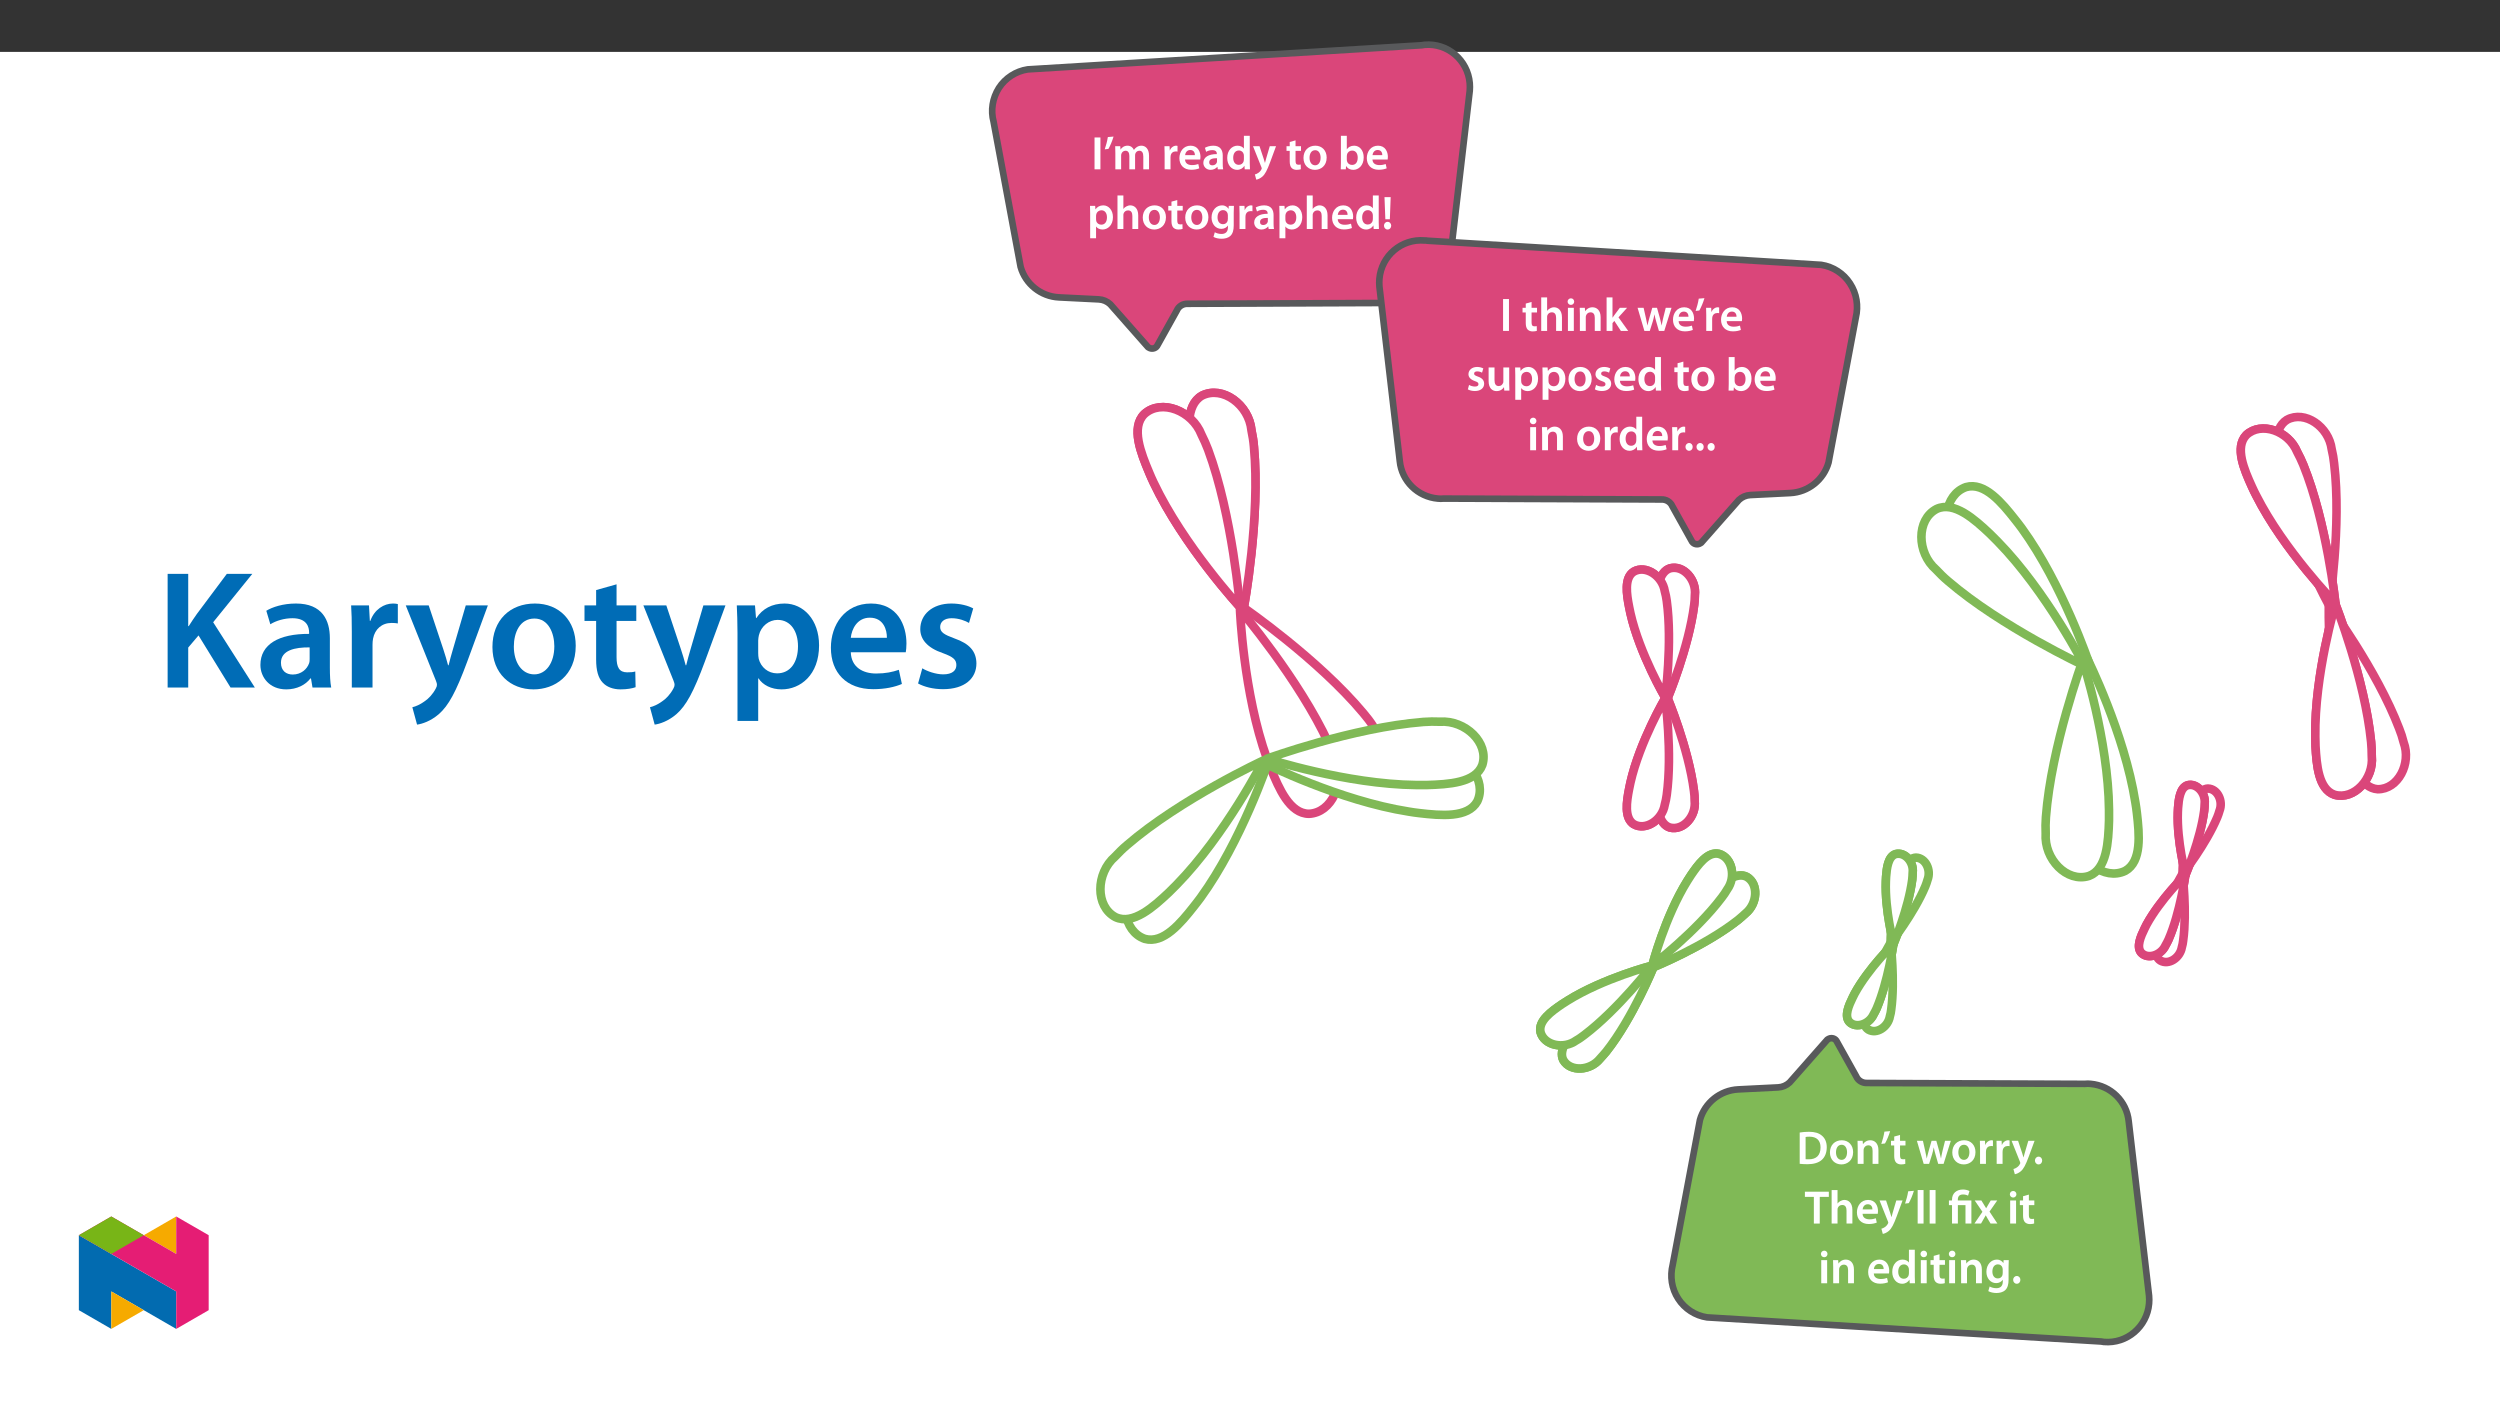 ﻿<?xml version="1.0" encoding="utf-8"?>
<svg xmlns="http://www.w3.org/2000/svg" xmlns:xlink="http://www.w3.org/1999/xlink" viewBox="0 0 960 540" version="1.1">
  <rect x="0" y="0" width="960" height="540" fill="#333333" stroke="none"/>
  <defs>
    <g>
      <symbol overflow="visible" id="glyph0-0">
        <path style="stroke:none;" d="M 0 0 L 8.984 0 L 8.984 -12.703 L -0.031 -12.703 L -0.031 0 Z M 4.484 -7.188 L 1.531 -11.656 L 7.422 -11.656 L 4.484 -7.234 Z M 5.016 -6.297 L 8.031 -10.797 L 8.031 -1.891 L 5.062 -6.344 Z M 1.438 -0.922 L 4.484 -5.453 L 7.422 -1.047 L 1.531 -1.047 Z M 0.875 -10.875 L 3.891 -6.344 L 0.922 -1.891 L 0.922 -10.797 Z M 0.875 -10.875 " />
      </symbol>
      <symbol overflow="visible" id="glyph0-1">
        <path style="stroke:none;" d="M 1.234 -12.156 L 1.234 0 L 3.5 0 L 3.5 -12.234 L 1.234 -12.234 Z M 1.234 -12.156 " />
      </symbol>
      <symbol overflow="visible" id="glyph0-2">
        <path style="stroke:none;" d="M 1.656 -12.328 C 1.438 -10.875 0.953 -9.094 0.469 -7.672 L 1.891 -7.844 C 2.547 -8.969 3.359 -10.859 3.859 -12.578 L 1.672 -12.391 Z M 1.656 -12.328 " />
      </symbol>
      <symbol overflow="visible" id="glyph0-3">
        <path style="stroke:none;" d="M 1.188 0 L 3.359 0 L 3.359 -5.234 C 3.359 -5.484 3.391 -5.734 3.469 -5.969 C 3.672 -6.562 4.219 -7.141 5.047 -7.141 C 6.062 -7.141 6.516 -6.344 6.516 -5.125 L 6.516 0 L 8.719 0 L 8.719 -5.312 C 8.719 -5.562 8.75 -5.844 8.828 -6.047 C 9.062 -6.672 9.594 -7.141 10.344 -7.141 C 11.406 -7.141 11.875 -6.344 11.875 -4.891 L 11.875 0 L 14.078 0 L 14.078 -5.219 C 14.078 -8.016 12.594 -9.078 11.156 -9.078 C 10.422 -9.078 9.844 -8.859 9.344 -8.516 C 8.953 -8.266 8.594 -7.906 8.281 -7.469 L 8.25 -7.469 C 7.906 -8.359 7 -9.078 5.844 -9.078 C 4.359 -9.078 3.547 -8.234 3.141 -7.594 L 3.125 -7.594 L 3.016 -8.875 L 1.078 -8.875 C 1.109 -8.047 1.141 -7.203 1.141 -6.203 L 1.141 0 Z M 1.188 0 " />
      </symbol>
      <symbol overflow="visible" id="glyph0-4">
        <path style="stroke:none;" d="M 1.188 0 L 3.406 0 L 3.406 -4.609 C 3.406 -4.844 3.422 -5.078 3.469 -5.281 C 3.656 -6.281 4.375 -6.875 5.422 -6.875 C 5.688 -6.875 5.891 -6.859 6.094 -6.797 L 6.094 -9 C 5.906 -9.062 5.781 -9.078 5.562 -9.078 C 4.609 -9.078 3.547 -8.375 3.156 -7.234 L 3.125 -7.234 L 3.031 -8.875 L 1.078 -8.875 C 1.125 -8.031 1.141 -7.172 1.141 -5.984 L 1.141 0 Z M 1.188 0 " />
      </symbol>
      <symbol overflow="visible" id="glyph0-5">
        <path style="stroke:none;" d="M 8.609 -3.828 C 8.641 -4.016 8.688 -4.344 8.688 -4.75 C 8.688 -6.672 7.734 -9.078 4.891 -9.078 C 2.094 -9.078 0.594 -6.719 0.594 -4.312 C 0.594 -1.625 2.297 0.172 5.125 0.172 C 6.391 0.172 7.422 -0.047 8.219 -0.375 L 7.859 -2.031 C 7.172 -1.797 6.453 -1.625 5.438 -1.625 C 4.016 -1.625 2.812 -2.234 2.766 -3.75 L 8.594 -3.75 Z M 2.766 -5.359 C 2.859 -6.266 3.406 -7.422 4.766 -7.422 C 6.25 -7.422 6.562 -6.172 6.547 -5.438 L 2.766 -5.438 Z M 2.766 -5.359 " />
      </symbol>
      <symbol overflow="visible" id="glyph0-6">
        <path style="stroke:none;" d="M 7.984 -5.312 C 7.984 -7.234 7.156 -9.078 4.359 -9.078 C 2.984 -9.078 1.828 -8.656 1.141 -8.266 L 1.609 -6.719 C 2.219 -7.125 3.125 -7.375 3.984 -7.375 C 5.531 -7.375 5.719 -6.5 5.719 -5.922 L 5.719 -5.844 C 2.531 -5.859 0.531 -4.656 0.531 -2.469 C 0.531 -1.141 1.562 0.203 3.312 0.203 C 4.469 0.203 5.375 -0.312 5.906 -0.969 L 5.938 -0.969 L 6.094 0 L 8.141 0 C 8.016 -0.609 7.984 -1.375 7.984 -2.172 Z M 5.781 -3.141 C 5.781 -2.984 5.781 -2.812 5.719 -2.656 C 5.5 -2.031 4.922 -1.531 4.016 -1.531 C 3.312 -1.531 2.781 -1.844 2.781 -2.703 C 2.781 -4.031 4.25 -4.281 5.781 -4.266 Z M 5.781 -3.141 " />
      </symbol>
      <symbol overflow="visible" id="glyph0-7">
        <path style="stroke:none;" d="M 7 -12.812 L 7 -7.953 C 6.594 -8.562 5.734 -9.078 4.531 -9.078 C 2.438 -9.078 0.578 -7.266 0.594 -4.344 C 0.594 -1.656 2.281 0.203 4.375 0.203 C 5.625 0.203 6.688 -0.438 7.203 -1.375 L 7.312 0 L 9.328 0 C 9.297 -0.656 9.25 -1.625 9.25 -2.531 L 9.25 -12.875 L 7 -12.875 Z M 7 -3.859 C 7 -3.625 6.984 -3.406 6.922 -3.203 C 6.703 -2.266 5.953 -1.719 5.062 -1.719 C 3.656 -1.719 2.891 -2.812 2.891 -4.438 C 2.891 -6.047 3.656 -7.234 5.078 -7.234 C 6.078 -7.234 6.75 -6.594 6.938 -5.766 C 6.984 -5.578 7 -5.344 7 -5.172 Z M 7 -3.859 " />
      </symbol>
      <symbol overflow="visible" id="glyph0-8">
        <path style="stroke:none;" d="M 0.109 -8.812 L 3.312 -0.797 C 3.406 -0.578 3.422 -0.453 3.422 -0.359 C 3.422 -0.25 3.406 -0.156 3.312 0 C 3.016 0.594 2.531 1.109 2.094 1.375 C 1.656 1.703 1.219 1.859 0.797 1.969 L 1.328 3.969 C 1.891 3.875 2.781 3.562 3.656 2.812 C 4.688 1.922 5.5 0.406 6.703 -2.859 L 8.922 -8.875 L 6.516 -8.875 L 5.125 -4.141 C 4.953 -3.594 4.797 -2.922 4.688 -2.516 L 4.641 -2.516 C 4.531 -2.922 4.344 -3.594 4.156 -4.125 L 2.578 -8.875 L 0.094 -8.875 Z M 0.109 -8.812 " />
      </symbol>
      <symbol overflow="visible" id="glyph0-9">
        <path style="stroke:none;" d="M 1.5 -10.438 L 1.5 -8.875 L 0.266 -8.875 L 0.266 -7.078 L 1.5 -7.078 L 1.5 -3.047 C 1.5 -1.906 1.734 -1.047 2.219 -0.531 C 2.641 -0.094 3.312 0.203 4.141 0.203 C 4.828 0.203 5.422 0.094 5.766 -0.031 L 5.719 -1.844 C 5.453 -1.781 5.234 -1.766 4.844 -1.766 C 4 -1.766 3.734 -2.219 3.734 -3.297 L 3.734 -7.078 L 5.828 -7.078 L 5.828 -8.875 L 3.734 -8.875 L 3.734 -11.125 L 1.5 -10.5 Z M 1.5 -10.438 " />
      </symbol>
      <symbol overflow="visible" id="glyph0-10">
        <path style="stroke:none;" d="M 5.141 -9.078 C 2.516 -9.078 0.594 -7.25 0.594 -4.375 C 0.594 -1.562 2.547 0.203 5 0.203 C 7.234 0.203 9.5 -1.312 9.5 -4.516 C 9.5 -7.172 7.75 -9.078 5.141 -9.078 Z M 5.094 -7.344 C 6.594 -7.344 7.172 -5.828 7.172 -4.469 C 7.172 -2.688 6.328 -1.547 5.078 -1.547 C 3.75 -1.547 2.922 -2.75 2.922 -4.438 C 2.922 -5.891 3.531 -7.344 5.094 -7.344 Z M 5.094 -7.344 " />
      </symbol>
      <symbol overflow="visible" id="glyph0-11">
        <path style="stroke:none;" d="M 1.141 -2.531 C 1.141 -1.625 1.109 -0.656 1.078 0 L 3.016 0 L 3.125 -1.312 C 3.75 -0.25 4.766 0.203 5.906 0.203 C 7.875 0.203 9.891 -1.438 9.891 -4.578 C 9.906 -7.234 8.359 -9.078 6.219 -9.078 C 4.922 -9.078 3.953 -8.484 3.406 -7.672 L 3.406 -12.875 L 1.141 -12.875 Z M 3.406 -5.094 C 3.406 -5.312 3.438 -5.5 3.484 -5.672 C 3.719 -6.641 4.516 -7.203 5.422 -7.203 C 6.891 -7.203 7.594 -6.031 7.594 -4.484 C 7.594 -2.703 6.781 -1.688 5.406 -1.688 C 4.453 -1.688 3.688 -2.266 3.469 -3.156 C 3.422 -3.312 3.406 -3.5 3.406 -3.672 Z M 3.406 -5.094 " />
      </symbol>
      <symbol overflow="visible" id="glyph0-12">
        <path style="stroke:none;" d="M 1.188 3.547 L 3.406 3.547 L 3.406 -0.969 C 3.859 -0.281 4.797 0.203 5.891 0.203 C 7.875 0.203 9.891 -1.406 9.891 -4.562 C 9.891 -7.281 8.203 -9.078 6.188 -9.078 C 4.859 -9.078 3.828 -8.484 3.172 -7.531 L 3.062 -8.875 L 1.078 -8.875 C 1.109 -7.984 1.141 -7.047 1.141 -5.906 L 1.141 3.547 Z M 3.406 -5.078 C 3.406 -5.25 3.438 -5.453 3.484 -5.625 C 3.719 -6.594 4.531 -7.188 5.453 -7.188 C 6.875 -7.188 7.594 -6.016 7.594 -4.469 C 7.594 -2.75 6.797 -1.656 5.406 -1.656 C 4.453 -1.656 3.688 -2.219 3.469 -3.125 C 3.422 -3.312 3.406 -3.516 3.406 -3.734 Z M 3.406 -5.078 " />
      </symbol>
      <symbol overflow="visible" id="glyph0-13">
        <path style="stroke:none;" d="M 1.188 0 L 3.406 0 L 3.406 -5.312 C 3.406 -5.547 3.422 -5.781 3.5 -5.969 C 3.75 -6.641 4.344 -7.141 5.203 -7.141 C 6.422 -7.141 6.859 -6.25 6.859 -4.984 L 6.859 0 L 9.109 0 L 9.109 -5.219 C 9.109 -8.016 7.531 -9.078 6.047 -9.078 C 5.484 -9.078 4.953 -8.891 4.5 -8.641 C 4.047 -8.406 3.672 -8.078 3.406 -7.688 L 3.406 -12.875 L 1.141 -12.875 L 1.141 0 Z M 1.188 0 " />
      </symbol>
      <symbol overflow="visible" id="glyph0-14">
        <path style="stroke:none;" d="M 9.109 -6.297 C 9.109 -7.5 9.141 -8.219 9.188 -8.875 L 7.203 -8.875 L 7.125 -7.719 C 6.703 -8.391 5.938 -9.078 4.594 -9.078 C 2.5 -9.078 0.594 -7.266 0.594 -4.391 C 0.594 -1.922 2.172 -0.047 4.344 -0.047 C 5.5 -0.047 6.391 -0.594 6.891 -1.344 L 6.891 -0.656 C 6.891 1.219 5.844 1.906 4.406 1.906 C 3.359 1.906 2.422 1.594 1.844 1.25 L 1.328 3.031 C 2.109 3.484 3.312 3.75 4.438 3.75 C 5.625 3.75 6.906 3.484 7.797 2.672 C 8.719 1.844 9.109 0.484 9.109 -1.344 Z M 6.859 -3.891 C 6.859 -3.641 6.828 -3.344 6.766 -3.125 C 6.516 -2.312 5.828 -1.844 5 -1.844 C 3.625 -1.844 2.891 -2.984 2.891 -4.469 C 2.891 -6.25 3.781 -7.25 5.016 -7.25 C 5.953 -7.25 6.547 -6.703 6.781 -5.906 C 6.828 -5.719 6.859 -5.531 6.859 -5.312 Z M 6.859 -3.891 " />
      </symbol>
      <symbol overflow="visible" id="glyph0-15">
        <path style="stroke:none;" d="M 3.109 -3.797 L 3.422 -12.234 L 1.047 -12.234 L 1.375 -3.734 L 3.109 -3.734 Z M 2.219 0.203 C 3.062 0.203 3.625 -0.484 3.625 -1.281 C 3.609 -2.094 3.062 -2.75 2.234 -2.75 C 1.438 -2.75 0.844 -2.094 0.844 -1.281 C 0.844 -0.484 1.438 0.203 2.219 0.203 Z M 2.219 0.203 " />
      </symbol>
      <symbol overflow="visible" id="glyph0-16">
        <path style="stroke:none;" d="M 3.406 -0.078 L 3.406 -8.875 L 1.141 -8.875 L 1.141 0 L 3.406 0 Z M 2.297 -12.516 C 1.562 -12.516 1.016 -11.922 1.016 -11.25 C 1.016 -10.594 1.547 -9.984 2.281 -9.984 C 3.047 -9.984 3.547 -10.594 3.547 -11.25 C 3.531 -11.922 3.047 -12.516 2.297 -12.516 Z M 2.297 -12.516 " />
      </symbol>
      <symbol overflow="visible" id="glyph0-17">
        <path style="stroke:none;" d="M 1.188 0 L 3.406 0 L 3.406 -5.219 C 3.406 -5.469 3.438 -5.734 3.516 -5.922 C 3.75 -6.578 4.344 -7.141 5.219 -7.141 C 6.422 -7.141 6.859 -6.266 6.859 -5 L 6.859 0 L 9.109 0 L 9.109 -5.25 C 9.109 -8.016 7.516 -9.078 5.984 -9.078 C 4.531 -9.078 3.562 -8.219 3.172 -7.562 L 3.156 -7.562 L 3.047 -8.875 L 1.078 -8.875 C 1.109 -8.047 1.141 -7.203 1.141 -6.203 L 1.141 0 Z M 1.188 0 " />
      </symbol>
      <symbol overflow="visible" id="glyph0-18">
        <path style="stroke:none;" d="M 3.391 -12.875 L 1.141 -12.875 L 1.141 0 L 3.406 0 L 3.406 -3 L 4.109 -3.844 L 6.625 0 L 9.438 0 L 5.703 -5.219 L 9.016 -8.875 L 6.219 -8.875 L 4.094 -6.031 C 3.875 -5.719 3.625 -5.344 3.406 -5.047 L 3.406 -12.875 Z M 3.391 -12.875 " />
      </symbol>
      <symbol overflow="visible" id="glyph0-19">
        <path style="stroke:none;" d="M 0.219 -8.812 L 2.812 0 L 4.891 0 L 6.031 -3.625 C 6.281 -4.484 6.5 -5.344 6.672 -6.344 L 6.688 -6.344 C 6.875 -5.359 7.062 -4.531 7.344 -3.625 L 8.391 0 L 10.453 0 L 13.234 -8.875 L 11.016 -8.875 L 10.031 -4.938 C 9.797 -3.906 9.578 -2.953 9.469 -2.078 L 9.453 -2.078 C 9.281 -2.953 9.047 -3.906 8.766 -4.938 L 7.656 -8.875 L 5.844 -8.875 L 4.688 -4.828 C 4.453 -3.922 4.156 -2.953 4 -2.078 L 3.984 -2.078 C 3.844 -2.953 3.641 -3.906 3.422 -4.844 L 2.516 -8.875 L 0.203 -8.875 Z M 0.219 -8.812 " />
      </symbol>
      <symbol overflow="visible" id="glyph0-20">
        <path style="stroke:none;" d="M 0.625 -0.453 C 1.281 -0.094 2.234 0.172 3.297 0.172 C 5.609 0.172 6.875 -1.047 6.875 -2.641 C 6.859 -3.922 6.109 -4.812 4.516 -5.359 C 3.406 -5.781 3.016 -5.953 3.016 -6.516 C 3.016 -7.047 3.422 -7.375 4.219 -7.375 C 4.984 -7.375 5.688 -7.109 6.062 -6.875 L 6.547 -8.516 C 5.984 -8.812 5.141 -9.078 4.172 -9.078 C 2.156 -9.078 0.844 -7.828 0.844 -6.281 C 0.844 -5.234 1.578 -4.234 3.281 -3.656 C 4.359 -3.266 4.688 -3.047 4.688 -2.453 C 4.688 -1.891 4.281 -1.547 3.312 -1.547 C 2.531 -1.547 1.578 -1.844 1.078 -2.172 L 0.609 -0.453 Z M 0.625 -0.453 " />
      </symbol>
      <symbol overflow="visible" id="glyph0-21">
        <path style="stroke:none;" d="M 9 -8.875 L 6.766 -8.875 L 6.766 -3.531 C 6.766 -3.281 6.75 -3.062 6.688 -3 C 6.422 -2.281 5.891 -1.734 4.984 -1.734 C 3.828 -1.734 3.375 -2.594 3.375 -4.047 L 3.375 -8.875 L 1.109 -8.875 L 1.109 -3.672 C 1.109 -0.828 2.594 0.203 4.172 0.203 C 5.766 0.203 6.625 -0.719 7 -1.312 L 7.016 -1.312 L 7.125 0 L 9.094 0 C 9.062 -0.797 9.016 -1.656 9.016 -2.688 L 9.016 -8.875 Z M 9 -8.875 " />
      </symbol>
      <symbol overflow="visible" id="glyph0-22">
        <path style="stroke:none;" d="M 2.266 0.203 C 3.109 0.203 3.656 -0.484 3.656 -1.297 C 3.656 -2.141 3.078 -2.781 2.281 -2.781 C 1.484 -2.781 0.875 -2.109 0.875 -1.297 C 0.875 -0.484 1.469 0.203 2.266 0.203 Z M 2.266 0.203 " />
      </symbol>
      <symbol overflow="visible" id="glyph0-23">
        <path style="stroke:none;" d="M 1.281 -0.031 C 2.016 0.047 2.984 0.125 4.25 0.125 C 6.594 0.125 8.516 -0.453 9.719 -1.547 C 10.875 -2.578 11.625 -4.234 11.625 -6.406 C 11.625 -8.453 10.891 -9.938 9.703 -10.891 C 8.594 -11.828 7.047 -12.328 4.797 -12.328 C 3.484 -12.328 2.266 -12.219 1.234 -12.047 L 1.234 -0.031 Z M 3.484 -10.328 C 3.797 -10.406 4.281 -10.453 4.984 -10.453 C 7.75 -10.453 9.25 -8.984 9.234 -6.328 C 9.234 -3.266 7.562 -1.734 4.703 -1.766 C 4.25 -1.766 3.781 -1.766 3.5 -1.797 L 3.5 -10.328 Z M 3.484 -10.328 " />
      </symbol>
      <symbol overflow="visible" id="glyph0-24">
        <path style="stroke:none;" d="M 3.594 0 L 5.812 0 L 5.812 -10.25 L 9.297 -10.25 L 9.297 -12.234 L 0.109 -12.234 L 0.109 -10.25 L 3.547 -10.25 L 3.547 0 Z M 3.594 0 " />
      </symbol>
      <symbol overflow="visible" id="glyph0-25">
        <path style="stroke:none;" d="M 1.188 0 L 3.406 0 L 3.406 -12.875 L 1.141 -12.875 L 1.141 0 Z M 1.188 0 " />
      </symbol>
      <symbol overflow="visible" id="glyph0-26">
        <path style="stroke:none;" d="M 3.656 -0.078 L 3.656 -7.078 L 6.578 -7.078 L 6.578 0 L 8.844 0 L 8.844 -8.875 L 3.641 -8.875 L 3.641 -9.172 C 3.641 -10.312 4.125 -11.172 5.656 -11.172 C 6.469 -11.172 7.156 -10.953 7.562 -10.703 L 8.109 -12.484 C 7.562 -12.812 6.531 -13.078 5.656 -13.078 C 3.062 -13.078 1.406 -11.562 1.406 -9.219 L 1.406 -8.875 L 0.219 -8.875 L 0.219 -7.078 L 1.406 -7.078 L 1.406 0 L 3.656 0 Z M 3.656 -0.078 " />
      </symbol>
      <symbol overflow="visible" id="glyph0-27">
        <path style="stroke:none;" d="M 0.172 -8.75 L 3.062 -4.516 L -0.016 0 L 2.531 0 L 3.531 -1.766 C 3.797 -2.234 4.078 -2.672 4.328 -3.156 L 4.344 -3.156 C 4.594 -2.688 4.844 -2.219 5.125 -1.766 L 6.188 0 L 8.812 0 L 5.781 -4.594 L 8.75 -8.875 L 6.25 -8.875 L 5.281 -7.234 C 5 -6.781 4.75 -6.328 4.5 -5.891 L 4.484 -5.891 C 4.234 -6.297 3.984 -6.719 3.688 -7.188 L 2.656 -8.875 L 0.094 -8.875 Z M 0.172 -8.75 " />
      </symbol>
      <symbol overflow="visible" id="glyph1-0">
        <path style="stroke:none;" d="M 0 0 L 32.375 0 L 32.375 -45.328 L 0 -45.328 Z M 16.188 -25.578 L 5.188 -42.094 L 27.188 -42.094 Z M 18.125 -22.656 L 29.141 -39.172 L 29.141 -6.156 Z M 5.188 -3.234 L 16.188 -19.75 L 27.188 -3.234 Z M 3.234 -39.172 L 14.25 -22.656 L 3.234 -6.156 Z M 3.234 -39.172 " />
      </symbol>
      <symbol overflow="visible" id="glyph1-1">
        <path style="stroke:none;" d="M 4.594 0 L 12.5 0 L 12.5 -15.344 L 16.453 -20 L 28.75 0 L 38.078 0 L 22.078 -25.062 L 37.109 -43.641 L 27.328 -43.641 L 15.859 -28.297 C 14.828 -26.812 13.734 -25.25 12.688 -23.562 L 12.5 -23.562 L 12.5 -43.641 L 4.594 -43.641 Z M 4.594 0 " />
      </symbol>
      <symbol overflow="visible" id="glyph1-2">
        <path style="stroke:none;" d="M 28.75 -18.906 C 28.75 -25.828 25.828 -32.25 15.734 -32.25 C 10.75 -32.25 6.672 -30.891 4.344 -29.469 L 5.891 -24.281 C 8.031 -25.641 11.266 -26.609 14.375 -26.609 C 19.938 -26.609 20.781 -23.188 20.781 -21.109 L 20.781 -20.594 C 9.125 -20.656 2.078 -16.578 2.078 -8.672 C 2.078 -3.891 5.641 0.719 11.984 0.719 C 16.125 0.719 19.422 -1.031 21.297 -3.5 L 21.5 -3.5 L 22.078 0 L 29.266 0 C 28.875 -1.938 28.75 -4.734 28.75 -7.578 Z M 20.984 -11.078 C 20.984 -10.484 20.984 -9.906 20.781 -9.328 C 20 -7.062 17.734 -4.984 14.5 -4.984 C 11.984 -4.984 9.969 -6.406 9.969 -9.516 C 9.969 -14.312 15.344 -15.469 20.984 -15.406 Z M 20.984 -11.078 " />
      </symbol>
      <symbol overflow="visible" id="glyph1-3">
        <path style="stroke:none;" d="M 4.281 0 L 12.234 0 L 12.234 -16.375 C 12.234 -17.219 12.297 -18.062 12.438 -18.781 C 13.141 -22.406 15.797 -24.797 19.547 -24.797 C 20.531 -24.797 21.234 -24.734 21.953 -24.609 L 21.953 -32.047 C 21.297 -32.188 20.844 -32.25 20.078 -32.25 C 16.641 -32.25 12.953 -29.984 11.391 -25.578 L 11.203 -25.578 L 10.875 -31.531 L 4.016 -31.531 C 4.203 -28.75 4.281 -25.641 4.281 -21.375 Z M 4.281 0 " />
      </symbol>
      <symbol overflow="visible" id="glyph1-4">
        <path style="stroke:none;" d="M 0.516 -31.531 L 12.109 -2.594 C 12.438 -1.812 12.5 -1.359 12.5 -1.031 C 12.5 -0.641 12.375 -0.188 12.047 0.391 C 10.938 2.531 9.188 4.406 7.641 5.375 C 6.016 6.547 4.406 7.25 3.047 7.578 L 4.859 14.25 C 6.797 13.984 10.031 12.953 13.203 10.234 C 16.906 7 19.812 1.75 24.156 -10.031 L 32.047 -31.531 L 23.562 -31.531 L 18.641 -14.703 C 18 -12.688 17.422 -10.297 16.969 -8.547 L 16.766 -8.547 C 16.312 -10.297 15.609 -12.688 14.953 -14.641 L 9.328 -31.531 Z M 0.516 -31.531 " />
      </symbol>
      <symbol overflow="visible" id="glyph1-5">
        <path style="stroke:none;" d="M 18.578 -32.25 C 9.062 -32.25 2.266 -25.906 2.266 -15.547 C 2.266 -5.375 9.188 0.719 18.062 0.719 C 26.094 0.719 34.25 -4.469 34.25 -16.062 C 34.25 -25.641 27.969 -32.25 18.578 -32.25 Z M 18.391 -26.484 C 23.828 -26.484 26.031 -20.781 26.031 -15.859 C 26.031 -9.453 22.859 -5.047 18.328 -5.047 C 13.531 -5.047 10.484 -9.641 10.484 -15.734 C 10.484 -20.984 12.75 -26.484 18.391 -26.484 Z M 18.391 -26.484 " />
      </symbol>
      <symbol overflow="visible" id="glyph1-6">
        <path style="stroke:none;" d="M 5.562 -37.422 L 5.562 -31.531 L 1.094 -31.531 L 1.094 -25.578 L 5.562 -25.578 L 5.562 -10.75 C 5.562 -6.609 6.344 -3.688 8.094 -1.875 C 9.578 -0.266 11.984 0.719 14.953 0.719 C 17.422 0.719 19.547 0.328 20.719 -0.125 L 20.594 -6.156 C 19.688 -5.891 18.906 -5.828 17.484 -5.828 C 14.438 -5.828 13.406 -7.766 13.406 -11.656 L 13.406 -25.578 L 20.984 -25.578 L 20.984 -31.531 L 13.406 -31.531 L 13.406 -39.625 Z M 5.562 -37.422 " />
      </symbol>
      <symbol overflow="visible" id="glyph1-7">
        <path style="stroke:none;" d="M 4.281 12.828 L 12.234 12.828 L 12.234 -3.5 L 12.375 -3.5 C 13.984 -0.969 17.281 0.719 21.234 0.719 C 28.422 0.719 35.609 -4.797 35.609 -16.188 C 35.609 -26.031 29.594 -32.25 22.344 -32.25 C 17.547 -32.25 13.859 -30.234 11.531 -26.672 L 11.391 -26.672 L 11 -31.531 L 4.016 -31.531 C 4.141 -28.562 4.281 -25.188 4.281 -21.047 Z M 12.234 -18.062 C 12.234 -18.719 12.375 -19.422 12.5 -20.078 C 13.344 -23.562 16.375 -25.969 19.688 -25.969 C 24.797 -25.969 27.516 -21.438 27.516 -15.859 C 27.516 -9.641 24.547 -5.438 19.484 -5.438 C 16.062 -5.438 13.281 -7.766 12.438 -11 C 12.297 -11.719 12.234 -12.438 12.234 -13.203 Z M 12.234 -18.062 " />
      </symbol>
      <symbol overflow="visible" id="glyph1-8">
        <path style="stroke:none;" d="M 31.016 -13.531 C 31.141 -14.25 31.281 -15.406 31.281 -16.906 C 31.281 -23.828 27.906 -32.25 17.672 -32.25 C 7.578 -32.25 2.266 -24.016 2.266 -15.281 C 2.266 -5.641 8.281 0.641 18.516 0.641 C 23.047 0.641 26.812 -0.188 29.531 -1.359 L 28.359 -6.797 C 25.906 -5.953 23.312 -5.375 19.625 -5.375 C 14.5 -5.375 10.094 -7.828 9.906 -13.531 Z M 9.906 -19.094 C 10.234 -22.344 12.297 -26.812 17.219 -26.812 C 22.531 -26.812 23.828 -22.016 23.766 -19.094 Z M 9.906 -19.094 " />
      </symbol>
      <symbol overflow="visible" id="glyph1-9">
        <path style="stroke:none;" d="M 2.328 -1.547 C 4.656 -0.266 8.094 0.641 11.906 0.641 C 20.266 0.641 24.734 -3.5 24.734 -9.266 C 24.672 -13.922 22.078 -16.828 16.312 -18.844 C 12.297 -20.328 10.812 -21.234 10.812 -23.25 C 10.812 -25.188 12.375 -26.609 15.219 -26.609 C 18 -26.609 20.594 -25.578 21.891 -24.797 L 23.5 -30.375 C 21.625 -31.406 18.578 -32.25 15.094 -32.25 C 7.766 -32.25 3.172 -27.969 3.172 -22.406 C 3.172 -18.641 5.703 -15.281 11.844 -13.203 C 15.734 -11.781 17.031 -10.75 17.031 -8.609 C 17.031 -6.547 15.469 -5.047 11.984 -5.047 C 9.125 -5.047 5.703 -6.281 3.953 -7.375 Z M 2.328 -1.547 " />
      </symbol>
    </g>
    <clipPath id="clip1">
      <path d="M 892 230 L 925.535 230 L 925.535 305 L 892 305 Z M 892 230 " />
    </clipPath>
    <clipPath id="clip2">
      <path d="M 379.719 15.875 L 601 15.875 L 601 170 L 379.719 170 Z M 379.719 15.875 " />
    </clipPath>
    <clipPath id="clip3">
      <path d="M 605 362 L 862 362 L 862 516.645 L 605 516.645 Z M 605 362 " />
    </clipPath>
    <clipPath id="clip4">
      <path d="M 30.277 474 L 68 474 L 68 510.301 L 30.277 510.301 Z M 30.277 474 " />
    </clipPath>
    <clipPath id="clip5">
      <path d="M 42 495 L 56 495 L 56 510.301 L 42 510.301 Z M 42 495 " />
    </clipPath>
    <clipPath id="clip6">
      <path d="M 55 467.125 L 68 467.125 L 68 482 L 55 482 Z M 55 467.125 " />
    </clipPath>
    <clipPath id="clip7">
      <path d="M 30.277 467.125 L 80.133 467.125 L 80.133 510.301 L 30.277 510.301 Z M 30.277 467.125 " />
    </clipPath>
    <clipPath id="clip8">
      <path d="M 30.277 467.125 L 56 467.125 L 56 482 L 30.277 482 Z M 30.277 467.125 " />
    </clipPath>
  </defs>
  <g id="surface1">
    <path style=" stroke:none;fill-rule:nonzero;fill:rgb(100%,100%,100%);fill-opacity:1;" d="M 0 559.926 L 960 559.926 L 960 19.926 L 0 19.926 Z M 0 559.926 " />
    <path style=" stroke:none;fill-rule:nonzero;fill:rgb(100%,100%,100%);fill-opacity:1;" d="M 640.367 268.129 C 640.367 268.129 635.27 249.512 635.863 233.363 C 635.863 232.512 635.949 231.664 636.031 230.812 C 636.371 225.969 637.051 219.594 641.301 218.234 C 646.488 216.871 651.504 222.652 650.824 228.52 C 650.824 229.793 650.738 231.066 650.566 232.258 C 648.527 248.578 640.367 268.129 640.367 268.129 " />
    <path style="fill:none;stroke-width:3.884;stroke-linecap:round;stroke-linejoin:round;stroke:rgb(85.5%,27.499%,47.8%);stroke-opacity:1;stroke-miterlimit:4;" d="M -0.001 -0.001 C -0.001 -0.001 -5.998 21.901 -5.299 40.899 C -5.299 41.901 -5.198 42.899 -5.102 43.9 C -4.702 49.599 -3.902 57.099 1.098 58.698 C 7.201 60.302 13.101 53.501 12.302 46.598 C 12.302 45.1 12.201 43.602 11.998 42.2 C 9.6 23 -0.001 -0.001 -0.001 -0.001 Z M -0.001 -0.001 " transform="matrix(0.85,0,0,-0.85,640.368,268.128)" />
    <path style=" stroke:none;fill-rule:nonzero;fill:rgb(100%,100%,100%);fill-opacity:1;" d="M 639.434 267.871 C 639.434 267.871 629.656 251.215 626.09 235.488 C 625.918 234.637 625.746 233.871 625.578 233.023 C 624.645 228.262 623.621 221.887 627.363 219.508 C 631.953 216.871 638.328 221.121 639.262 226.988 C 639.602 228.18 639.859 229.453 640.027 230.727 C 642.238 246.965 639.434 267.871 639.434 267.871 " />
    <path style="fill:none;stroke-width:3.884;stroke-linecap:round;stroke-linejoin:round;stroke:rgb(85.5%,27.499%,47.8%);stroke-opacity:1;stroke-miterlimit:4;" d="M 0.001 0.002 C 0.001 0.002 -11.502 19.598 -15.698 38.1 C -15.9 39.101 -16.102 40.002 -16.3 40.999 C -17.398 46.601 -18.602 54.101 -14.2 56.9 C -8.8 60.002 -1.3 55.002 -0.201 48.1 C 0.198 46.698 0.502 45.2 0.699 43.702 C 3.3 24.598 0.001 0.002 0.001 0.002 Z M 0.001 0.002 " transform="matrix(0.85,0,0,-0.85,639.433,267.873)" />
    <path style=" stroke:none;fill-rule:nonzero;fill:rgb(100%,100%,100%);fill-opacity:1;" d="M 640.367 268.129 C 640.367 268.129 635.27 249.512 635.863 233.363 C 635.863 232.512 635.949 231.664 636.031 230.812 C 636.371 225.969 637.051 219.594 641.301 218.234 C 646.488 216.871 651.504 222.652 650.824 228.52 C 650.824 229.793 650.738 231.066 650.566 232.258 C 648.527 248.578 640.367 268.129 640.367 268.129 " />
    <path style="fill:none;stroke-width:3.884;stroke-linecap:round;stroke-linejoin:round;stroke:rgb(85.5%,27.499%,47.8%);stroke-opacity:1;stroke-miterlimit:4;" d="M -0.001 -0.001 C -0.001 -0.001 -5.998 21.901 -5.299 40.899 C -5.299 41.901 -5.198 42.899 -5.102 43.9 C -4.702 49.599 -3.902 57.099 1.098 58.698 C 7.201 60.302 13.101 53.501 12.302 46.598 C 12.302 45.1 12.201 43.602 11.998 42.2 C 9.6 23 -0.001 -0.001 -0.001 -0.001 Z M -0.001 -0.001 " transform="matrix(0.85,0,0,-0.85,640.368,268.128)" />
    <path style=" stroke:none;fill-rule:nonzero;fill:rgb(100%,100%,100%);fill-opacity:1;" d="M 639.434 267.871 C 639.434 267.871 629.656 251.215 626.09 235.488 C 625.918 234.637 625.746 233.871 625.578 233.023 C 624.645 228.262 623.621 221.887 627.363 219.508 C 631.953 216.871 638.328 221.121 639.262 226.988 C 639.602 228.18 639.859 229.453 640.027 230.727 C 642.238 246.965 639.434 267.871 639.434 267.871 " />
    <path style="fill:none;stroke-width:3.884;stroke-linecap:round;stroke-linejoin:round;stroke:rgb(85.5%,27.499%,47.8%);stroke-opacity:1;stroke-miterlimit:4;" d="M 0.001 0.002 C 0.001 0.002 -11.502 19.598 -15.698 38.1 C -15.9 39.101 -16.102 40.002 -16.3 40.999 C -17.398 46.601 -18.602 54.101 -14.2 56.9 C -8.8 60.002 -1.3 55.002 -0.201 48.1 C 0.198 46.698 0.502 45.2 0.699 43.702 C 3.3 24.598 0.001 0.002 0.001 0.002 Z M 0.001 0.002 " transform="matrix(0.85,0,0,-0.85,639.433,267.873)" />
    <path style=" stroke:none;fill-rule:nonzero;fill:rgb(100%,100%,100%);fill-opacity:1;" d="M 640.281 267.871 C 640.281 267.871 635.184 286.488 635.777 302.637 C 635.777 303.488 635.863 304.336 635.945 305.188 C 636.289 310.031 636.969 316.406 641.219 317.77 C 646.402 319.129 651.418 313.348 650.738 307.484 C 650.738 306.207 650.652 304.934 650.484 303.742 C 648.441 287.422 640.281 267.871 640.281 267.871 " />
    <path style="fill:none;stroke-width:3.884;stroke-linecap:round;stroke-linejoin:round;stroke:rgb(85.5%,27.499%,47.8%);stroke-opacity:1;stroke-miterlimit:4;" d="M -0.002 0.002 C -0.002 0.002 -5.999 -21.9 -5.301 -40.899 C -5.301 -41.9 -5.2 -42.898 -5.103 -43.899 C -4.699 -49.598 -3.899 -57.098 1.101 -58.702 C 7.199 -60.301 13.1 -53.5 12.3 -46.602 C 12.3 -45.099 12.199 -43.601 12.002 -42.199 C 9.598 -22.999 -0.002 0.002 -0.002 0.002 Z M -0.002 0.002 " transform="matrix(0.85,0,0,-0.85,640.283,267.873)" />
    <path style=" stroke:none;fill-rule:nonzero;fill:rgb(100%,100%,100%);fill-opacity:1;" d="M 639.434 268.129 C 639.434 268.129 629.656 284.789 626.09 300.512 C 625.918 301.363 625.746 302.129 625.578 302.977 C 624.645 307.738 623.621 314.113 627.363 316.492 C 631.953 319.129 638.328 314.879 639.262 309.012 C 639.602 307.824 639.859 306.547 640.027 305.273 C 642.238 289.039 639.434 268.129 639.434 268.129 " />
    <path style="fill:none;stroke-width:3.884;stroke-linecap:round;stroke-linejoin:round;stroke:rgb(85.5%,27.499%,47.8%);stroke-opacity:1;stroke-miterlimit:4;" d="M 0.001 -0.001 C 0.001 -0.001 -11.502 -19.601 -15.698 -38.099 C -15.9 -39.101 -16.102 -40.001 -16.3 -40.999 C -17.398 -46.601 -18.602 -54.101 -14.2 -56.899 C -8.8 -60.001 -1.3 -55.001 -0.201 -48.099 C 0.198 -46.702 0.502 -45.199 0.699 -43.701 C 3.3 -24.601 0.001 -0.001 0.001 -0.001 Z M 0.001 -0.001 " transform="matrix(0.85,0,0,-0.85,639.433,268.128)" />
    <path style=" stroke:none;fill-rule:nonzero;fill:rgb(100%,100%,100%);fill-opacity:1;" d="M 640.281 267.871 C 640.281 267.871 635.184 286.488 635.777 302.637 C 635.777 303.488 635.863 304.336 635.945 305.188 C 636.289 310.031 636.969 316.406 641.219 317.77 C 646.402 319.129 651.418 313.348 650.738 307.484 C 650.738 306.207 650.652 304.934 650.484 303.742 C 648.441 287.422 640.281 267.871 640.281 267.871 " />
    <path style="fill:none;stroke-width:3.884;stroke-linecap:round;stroke-linejoin:round;stroke:rgb(85.5%,27.499%,47.8%);stroke-opacity:1;stroke-miterlimit:4;" d="M -0.002 0.002 C -0.002 0.002 -5.999 -21.9 -5.301 -40.899 C -5.301 -41.9 -5.2 -42.898 -5.103 -43.899 C -4.699 -49.598 -3.899 -57.098 1.101 -58.702 C 7.199 -60.301 13.1 -53.5 12.3 -46.602 C 12.3 -45.099 12.199 -43.601 12.002 -42.199 C 9.598 -22.999 -0.002 0.002 -0.002 0.002 Z M -0.002 0.002 " transform="matrix(0.85,0,0,-0.85,640.283,267.873)" />
    <path style=" stroke:none;fill-rule:nonzero;fill:rgb(100%,100%,100%);fill-opacity:1;" d="M 639.434 268.129 C 639.434 268.129 629.656 284.789 626.09 300.512 C 625.918 301.363 625.746 302.129 625.578 302.977 C 624.645 307.738 623.621 314.113 627.363 316.492 C 631.953 319.129 638.328 314.879 639.262 309.012 C 639.602 307.824 639.859 306.547 640.027 305.273 C 642.238 289.039 639.434 268.129 639.434 268.129 " />
    <path style="fill:none;stroke-width:3.884;stroke-linecap:round;stroke-linejoin:round;stroke:rgb(85.5%,27.499%,47.8%);stroke-opacity:1;stroke-miterlimit:4;" d="M 0.001 -0.001 C 0.001 -0.001 -11.502 -19.601 -15.698 -38.099 C -15.9 -39.101 -16.102 -40.001 -16.3 -40.999 C -17.398 -46.601 -18.602 -54.101 -14.2 -56.899 C -8.8 -60.001 -1.3 -55.001 -0.201 -48.099 C 0.198 -46.702 0.502 -45.199 0.699 -43.701 C 3.3 -24.601 0.001 -0.001 0.001 -0.001 Z M 0.001 -0.001 " transform="matrix(0.85,0,0,-0.85,639.433,268.128)" />
    <path style=" stroke:none;fill-rule:nonzero;fill:rgb(100%,100%,100%);fill-opacity:1;" d="M 634.926 371.402 C 634.926 371.402 644.449 354.656 656.348 343.609 C 656.941 343.012 657.621 342.504 658.219 341.906 C 661.957 338.762 666.887 334.684 670.797 336.723 C 675.387 339.441 674.879 347.008 670.289 350.746 C 669.352 351.598 668.418 352.449 667.484 353.211 C 654.562 363.414 634.926 371.402 634.926 371.402 " />
    <path style="fill:none;stroke-width:3.884;stroke-linecap:round;stroke-linejoin:round;stroke:rgb(50.2%,72.499%,33.699%);stroke-opacity:1;stroke-miterlimit:4;" d="M -0.002 0.001 C -0.002 0.001 11.202 19.702 25.2 32.698 C 25.899 33.401 26.698 33.999 27.402 34.702 C 31.8 38.401 37.599 43.199 42.199 40.8 C 47.599 37.602 47.002 28.7 41.602 24.302 C 40.499 23.3 39.401 22.298 38.302 21.402 C 23.1 9.399 -0.002 0.001 -0.002 0.001 Z M -0.002 0.001 " transform="matrix(0.85,0,0,-0.85,634.927,371.403)" />
    <path style=" stroke:none;fill-rule:nonzero;fill:rgb(100%,100%,100%);fill-opacity:1;" d="M 634.504 370.637 C 634.504 370.637 639.348 352.023 647.934 338.254 C 648.359 337.574 648.867 336.809 649.293 336.129 C 652.012 332.133 655.754 326.863 660.09 327.883 C 665.188 329.328 666.719 336.809 663.234 341.566 C 662.637 342.672 661.871 343.691 661.109 344.711 C 651.246 357.801 634.504 370.637 634.504 370.637 " />
    <path style="fill:none;stroke-width:3.884;stroke-linecap:round;stroke-linejoin:round;stroke:rgb(50.2%,72.499%,33.699%);stroke-opacity:1;stroke-miterlimit:4;" d="M 0.002 0.001 C 0.002 0.001 5.7 21.899 15.801 38.098 C 16.302 38.898 16.9 39.799 17.401 40.598 C 20.599 45.3 25.002 51.499 30.103 50.3 C 36.1 48.599 37.902 39.799 33.802 34.201 C 33.099 32.901 32.198 31.701 31.302 30.502 C 19.698 15.102 0.002 0.001 0.002 0.001 Z M 0.002 0.001 " transform="matrix(0.85,0,0,-0.85,634.502,370.637)" />
    <path style=" stroke:none;fill-rule:nonzero;fill:rgb(100%,100%,100%);fill-opacity:1;" d="M 634.926 371.402 C 634.926 371.402 644.449 354.656 656.348 343.609 C 656.941 343.012 657.621 342.504 658.219 341.906 C 661.957 338.762 666.887 334.684 670.797 336.723 C 675.387 339.441 674.879 347.008 670.289 350.746 C 669.352 351.598 668.418 352.449 667.484 353.211 C 654.562 363.414 634.926 371.402 634.926 371.402 " />
    <path style="fill:none;stroke-width:3.884;stroke-linecap:round;stroke-linejoin:round;stroke:rgb(50.2%,72.499%,33.699%);stroke-opacity:1;stroke-miterlimit:4;" d="M -0.002 0.001 C -0.002 0.001 11.202 19.702 25.2 32.698 C 25.899 33.401 26.698 33.999 27.402 34.702 C 31.8 38.401 37.599 43.199 42.199 40.8 C 47.599 37.602 47.002 28.7 41.602 24.302 C 40.499 23.3 39.401 22.298 38.302 21.402 C 23.1 9.399 -0.002 0.001 -0.002 0.001 Z M -0.002 0.001 " transform="matrix(0.85,0,0,-0.85,634.927,371.403)" />
    <path style=" stroke:none;fill-rule:nonzero;fill:rgb(100%,100%,100%);fill-opacity:1;" d="M 634.504 370.637 C 634.504 370.637 639.348 352.023 647.934 338.254 C 648.359 337.574 648.867 336.809 649.293 336.129 C 652.012 332.133 655.754 326.863 660.09 327.883 C 665.188 329.328 666.719 336.809 663.234 341.566 C 662.637 342.672 661.871 343.691 661.109 344.711 C 651.246 357.801 634.504 370.637 634.504 370.637 " />
    <path style="fill:none;stroke-width:3.884;stroke-linecap:round;stroke-linejoin:round;stroke:rgb(50.2%,72.499%,33.699%);stroke-opacity:1;stroke-miterlimit:4;" d="M 0.002 0.001 C 0.002 0.001 5.7 21.899 15.801 38.098 C 16.302 38.898 16.9 39.799 17.401 40.598 C 20.599 45.3 25.002 51.499 30.103 50.3 C 36.1 48.599 37.902 39.799 33.802 34.201 C 33.099 32.901 32.198 31.701 31.302 30.502 C 19.698 15.102 0.002 0.001 0.002 0.001 Z M 0.002 0.001 " transform="matrix(0.85,0,0,-0.85,634.502,370.637)" />
    <path style=" stroke:none;fill-rule:nonzero;fill:rgb(100%,100%,100%);fill-opacity:1;" d="M 635.012 371.234 C 635.012 371.234 618.27 380.754 607.219 392.652 C 606.621 393.246 606.113 393.926 605.52 394.523 C 602.371 398.262 598.293 403.195 600.332 407.102 C 603.051 411.695 610.617 411.184 614.359 406.594 C 615.207 405.656 616.059 404.723 616.824 403.789 C 627.023 390.867 635.012 371.234 635.012 371.234 " />
    <path style="fill:none;stroke-width:3.884;stroke-linecap:round;stroke-linejoin:round;stroke:rgb(50.2%,72.499%,33.699%);stroke-opacity:1;stroke-miterlimit:4;" d="M -0.001 -0.002 C -0.001 -0.002 -19.698 -11.201 -32.699 -25.2 C -33.402 -25.898 -34 -26.698 -34.698 -27.401 C -38.402 -31.799 -43.2 -37.603 -40.801 -42.199 C -37.602 -47.603 -28.701 -47.001 -24.298 -41.601 C -23.301 -40.498 -22.299 -39.4 -21.398 -38.302 C -9.399 -23.099 -0.001 -0.002 -0.001 -0.002 Z M -0.001 -0.002 " transform="matrix(0.85,0,0,-0.85,635.013,371.233)" />
    <path style=" stroke:none;fill-rule:nonzero;fill:rgb(100%,100%,100%);fill-opacity:1;" d="M 634.332 370.809 C 634.332 370.809 615.719 375.652 601.945 384.238 C 601.27 384.664 600.504 385.172 599.82 385.598 C 595.828 388.32 590.559 392.059 591.578 396.395 C 593.023 401.492 600.504 403.023 605.262 399.539 C 606.367 398.945 607.387 398.176 608.406 397.414 C 621.414 387.551 634.332 370.809 634.332 370.809 " />
    <path style="fill:none;stroke-width:3.884;stroke-linecap:round;stroke-linejoin:round;stroke:rgb(50.2%,72.499%,33.699%);stroke-opacity:1;stroke-miterlimit:4;" d="M -0.001 -0.001 C -0.001 -0.001 -21.899 -5.7 -38.103 -15.801 C -38.898 -16.302 -39.799 -16.899 -40.603 -17.4 C -45.3 -20.603 -51.499 -25.001 -50.3 -30.102 C -48.599 -36.099 -39.799 -37.901 -34.201 -33.802 C -32.901 -33.103 -31.701 -32.198 -30.502 -31.302 C -15.199 -19.698 -0.001 -0.001 -0.001 -0.001 Z M -0.001 -0.001 " transform="matrix(0.85,0,0,-0.85,634.333,370.808)" />
    <path style=" stroke:none;fill-rule:nonzero;fill:rgb(100%,100%,100%);fill-opacity:1;" d="M 635.012 371.234 C 635.012 371.234 618.27 380.754 607.219 392.652 C 606.621 393.246 606.113 393.926 605.52 394.523 C 602.371 398.262 598.293 403.195 600.332 407.102 C 603.051 411.695 610.617 411.184 614.359 406.594 C 615.207 405.656 616.059 404.723 616.824 403.789 C 627.023 390.867 635.012 371.234 635.012 371.234 " />
    <path style="fill:none;stroke-width:3.884;stroke-linecap:round;stroke-linejoin:round;stroke:rgb(50.2%,72.499%,33.699%);stroke-opacity:1;stroke-miterlimit:4;" d="M -0.001 -0.002 C -0.001 -0.002 -19.698 -11.201 -32.699 -25.2 C -33.402 -25.898 -34 -26.698 -34.698 -27.401 C -38.402 -31.799 -43.2 -37.603 -40.801 -42.199 C -37.602 -47.603 -28.701 -47.001 -24.298 -41.601 C -23.301 -40.498 -22.299 -39.4 -21.398 -38.302 C -9.399 -23.099 -0.001 -0.002 -0.001 -0.002 Z M -0.001 -0.002 " transform="matrix(0.85,0,0,-0.85,635.013,371.233)" />
    <path style=" stroke:none;fill-rule:nonzero;fill:rgb(100%,100%,100%);fill-opacity:1;" d="M 634.332 370.809 C 634.332 370.809 615.719 375.652 601.945 384.238 C 601.27 384.664 600.504 385.172 599.82 385.598 C 595.828 388.32 590.559 392.059 591.578 396.395 C 593.023 401.492 600.504 403.023 605.262 399.539 C 606.367 398.945 607.387 398.176 608.406 397.414 C 621.414 387.551 634.332 370.809 634.332 370.809 " />
    <path style="fill:none;stroke-width:3.884;stroke-linecap:round;stroke-linejoin:round;stroke:rgb(50.2%,72.499%,33.699%);stroke-opacity:1;stroke-miterlimit:4;" d="M -0.001 -0.001 C -0.001 -0.001 -21.899 -5.7 -38.103 -15.801 C -38.898 -16.302 -39.799 -16.899 -40.603 -17.4 C -45.3 -20.603 -51.499 -25.001 -50.3 -30.102 C -48.599 -36.099 -39.799 -37.901 -34.201 -33.802 C -32.901 -33.103 -31.701 -32.198 -30.502 -31.302 C -15.199 -19.698 -0.001 -0.001 -0.001 -0.001 Z M -0.001 -0.001 " transform="matrix(0.85,0,0,-0.85,634.333,370.808)" />
    <path style=" stroke:none;fill-rule:nonzero;fill:rgb(100%,100%,100%);fill-opacity:1;" d="M 725.961 362.223 C 725.961 362.223 725.961 348.961 729.363 338.336 C 729.531 337.742 729.703 337.234 729.957 336.723 C 731.062 333.578 732.676 329.414 735.738 329.328 C 739.395 329.414 741.688 334.086 740.156 337.914 C 739.902 338.762 739.648 339.613 739.309 340.379 C 734.973 350.746 725.961 362.223 725.961 362.223 " />
    <path style="fill:none;stroke-width:3.884;stroke-linecap:round;stroke-linejoin:round;stroke:rgb(50.2%,72.499%,33.699%);stroke-opacity:1;stroke-miterlimit:4;" d="M -0.002 0 C -0.002 0 -0.002 15.602 4 28.102 C 4.198 28.801 4.4 29.398 4.699 30 C 6 33.7 7.898 38.599 11.5 38.7 C 15.802 38.599 18.5 33.102 16.698 28.599 C 16.399 27.601 16.101 26.6 15.701 25.699 C 10.6 13.502 -0.002 0 -0.002 0 Z M -0.002 0 " transform="matrix(0.85,0,0,-0.85,725.963,362.223)" />
    <path style=" stroke:none;fill-rule:nonzero;fill:rgb(100%,100%,100%);fill-opacity:1;" d="M 727.152 362.395 C 727.152 362.395 723.754 349.559 724.176 338.422 C 724.176 337.828 724.262 337.23 724.262 336.637 C 724.516 333.324 725.027 328.902 727.918 327.969 C 731.488 327.031 734.973 331.027 734.465 335.105 C 734.465 335.957 734.379 336.809 734.293 337.742 C 732.848 348.961 727.152 362.395 727.152 362.395 " />
    <path style="fill:none;stroke-width:3.884;stroke-linecap:round;stroke-linejoin:round;stroke:rgb(50.2%,72.499%,33.699%);stroke-opacity:1;stroke-miterlimit:4;" d="M -0 -0.002 C -0 -0.002 -3.998 15.099 -3.502 28.202 C -3.502 28.9 -3.401 29.603 -3.401 30.302 C -3.102 34.199 -2.5 39.401 0.901 40.499 C 5.101 41.602 9.2 36.901 8.603 32.103 C 8.603 31.101 8.502 30.099 8.401 29.001 C 6.7 15.803 -0 -0.002 -0 -0.002 Z M -0 -0.002 " transform="matrix(0.85,0,0,-0.85,727.152,362.393)" />
    <path style=" stroke:none;fill-rule:nonzero;fill:rgb(100%,100%,100%);fill-opacity:1;" d="M 727.152 362.395 C 727.152 362.395 723.754 349.559 724.176 338.422 C 724.176 337.828 724.262 337.23 724.262 336.637 C 724.516 333.324 725.027 328.902 727.918 327.969 C 731.488 327.031 734.973 331.027 734.465 335.105 C 734.465 335.957 734.379 336.809 734.293 337.742 C 732.848 348.961 727.152 362.395 727.152 362.395 " />
    <path style="fill:none;stroke-width:3.884;stroke-linecap:round;stroke-linejoin:round;stroke:rgb(50.2%,72.499%,33.699%);stroke-opacity:1;stroke-miterlimit:4;" d="M -0 -0.002 C -0 -0.002 -3.998 15.099 -3.502 28.202 C -3.502 28.9 -3.401 29.603 -3.401 30.302 C -3.102 34.199 -2.5 39.401 0.901 40.499 C 5.101 41.602 9.2 36.901 8.603 32.103 C 8.603 31.101 8.502 30.099 8.401 29.001 C 6.7 15.803 -0 -0.002 -0 -0.002 Z M -0 -0.002 " transform="matrix(0.85,0,0,-0.85,727.152,362.393)" />
    <path style=" stroke:none;fill-rule:nonzero;fill:rgb(100%,100%,100%);fill-opacity:1;" d="M 725.961 362.055 C 725.961 362.055 719.164 373.441 716.613 384.324 C 716.441 384.918 716.359 385.43 716.273 386.023 C 715.594 389.336 714.828 393.672 717.461 395.371 C 720.609 397.242 725.027 394.352 725.707 390.273 C 725.961 389.422 726.133 388.574 726.219 387.723 C 727.746 376.504 725.961 362.055 725.961 362.055 " />
    <path style="fill:none;stroke-width:3.884;stroke-linecap:round;stroke-linejoin:round;stroke:rgb(50.2%,72.499%,33.699%);stroke-opacity:1;stroke-miterlimit:4;" d="M -0.002 -0.002 C -0.002 -0.002 -7.999 -13.398 -11 -26.202 C -11.202 -26.9 -11.298 -27.502 -11.399 -28.201 C -12.199 -32.098 -13.1 -37.199 -10.002 -39.198 C -6.298 -41.399 -1.101 -37.999 -0.301 -33.201 C -0.002 -32.199 0.2 -31.202 0.301 -30.2 C 2.098 -17.001 -0.002 -0.002 -0.002 -0.002 Z M -0.002 -0.002 " transform="matrix(0.85,0,0,-0.85,725.963,362.053)" />
    <path style=" stroke:none;fill-rule:nonzero;fill:rgb(100%,100%,100%);fill-opacity:1;" d="M 727.066 362.477 C 727.066 362.477 717.547 371.742 712.191 381.52 C 711.938 382.027 711.684 382.539 711.426 383.047 C 709.984 386.023 708.113 390.102 710.152 392.398 C 712.703 395.031 717.719 393.332 719.418 389.594 C 719.844 388.828 720.27 388.062 720.609 387.297 C 725.027 376.93 727.066 362.477 727.066 362.477 " />
    <path style="fill:none;stroke-width:3.884;stroke-linecap:round;stroke-linejoin:round;stroke:rgb(50.2%,72.499%,33.699%);stroke-opacity:1;stroke-miterlimit:4;" d="M -0.002 0.001 C -0.002 0.001 -11.201 -10.899 -17.502 -22.402 C -17.8 -22.999 -18.099 -23.601 -18.402 -24.199 C -20.098 -27.701 -22.299 -32.499 -19.9 -35.201 C -16.9 -38.298 -10.999 -36.299 -9 -31.901 C -8.499 -31 -7.998 -30.1 -7.598 -29.199 C -2.4 -17.002 -0.002 0.001 -0.002 0.001 Z M -0.002 0.001 " transform="matrix(0.85,0,0,-0.85,727.068,362.478)" />
    <path style=" stroke:none;fill-rule:nonzero;fill:rgb(100%,100%,100%);fill-opacity:1;" d="M 727.066 362.477 C 727.066 362.477 717.547 371.742 712.191 381.52 C 711.938 382.027 711.684 382.539 711.426 383.047 C 709.984 386.023 708.113 390.102 710.152 392.398 C 712.703 395.031 717.719 393.332 719.418 389.594 C 719.844 388.828 720.27 388.062 720.609 387.297 C 725.027 376.93 727.066 362.477 727.066 362.477 " />
    <path style="fill:none;stroke-width:3.884;stroke-linecap:round;stroke-linejoin:round;stroke:rgb(50.2%,72.499%,33.699%);stroke-opacity:1;stroke-miterlimit:4;" d="M -0.002 0.001 C -0.002 0.001 -11.201 -10.899 -17.502 -22.402 C -17.8 -22.999 -18.099 -23.601 -18.402 -24.199 C -20.098 -27.701 -22.299 -32.499 -19.9 -35.201 C -16.9 -38.298 -10.999 -36.299 -9 -31.901 C -8.499 -31 -7.998 -30.1 -7.598 -29.199 C -2.4 -17.002 -0.002 0.001 -0.002 0.001 Z M -0.002 0.001 " transform="matrix(0.85,0,0,-0.85,727.068,362.478)" />
    <path style=" stroke:none;fill-rule:nonzero;fill:rgb(100%,100%,100%);fill-opacity:1;" d="M 838.078 335.703 C 838.078 335.703 838.078 322.441 841.477 311.816 C 841.648 311.223 841.816 310.711 842.074 310.203 C 843.176 307.059 844.793 302.895 847.852 302.809 C 851.508 302.895 853.801 307.566 852.273 311.395 C 852.016 312.242 851.762 313.094 851.422 313.859 C 847.09 324.227 838.078 335.703 838.078 335.703 " />
    <path style="fill:none;stroke-width:3.884;stroke-linecap:round;stroke-linejoin:round;stroke:rgb(85.5%,27.499%,47.8%);stroke-opacity:1;stroke-miterlimit:4;" d="M 0.001 -0 C 0.001 -0 0.001 15.602 3.999 28.102 C 4.201 28.8 4.399 29.402 4.702 30 C 5.998 33.699 7.901 38.598 11.499 38.699 C 15.801 38.598 18.498 33.102 16.701 28.598 C 16.398 27.601 16.099 26.599 15.699 25.698 C 10.603 13.501 0.001 -0 0.001 -0 Z M 0.001 -0 " transform="matrix(0.85,0,0,-0.85,838.077,335.703)" />
    <path style=" stroke:none;fill-rule:nonzero;fill:rgb(100%,100%,100%);fill-opacity:1;" d="M 839.27 335.871 C 839.27 335.871 835.867 323.039 836.293 311.902 C 836.293 311.309 836.379 310.711 836.379 310.203 C 836.633 306.887 837.145 302.469 840.031 301.531 C 843.602 300.598 847.086 304.594 846.578 308.672 C 846.578 309.523 846.492 310.371 846.406 311.309 C 844.961 322.441 839.27 335.871 839.27 335.871 " />
    <path style="fill:none;stroke-width:3.884;stroke-linecap:round;stroke-linejoin:round;stroke:rgb(85.5%,27.499%,47.8%);stroke-opacity:1;stroke-miterlimit:4;" d="M 0.002 0.002 C 0.002 0.002 -4.001 15.099 -3.5 28.201 C -3.5 28.899 -3.399 29.602 -3.399 30.2 C -3.1 34.101 -2.498 39.299 0.898 40.402 C 5.099 41.5 9.198 36.799 8.6 32.001 C 8.6 30.999 8.499 30.002 8.398 28.899 C 6.698 15.802 0.002 0.002 0.002 0.002 Z M 0.002 0.002 " transform="matrix(0.85,0,0,-0.85,839.268,335.873)" />
    <path style=" stroke:none;fill-rule:nonzero;fill:rgb(100%,100%,100%);fill-opacity:1;" d="M 839.27 335.871 C 839.27 335.871 835.867 323.039 836.293 311.902 C 836.293 311.309 836.379 310.711 836.379 310.203 C 836.633 306.887 837.145 302.469 840.031 301.531 C 843.602 300.598 847.086 304.594 846.578 308.672 C 846.578 309.523 846.492 310.371 846.406 311.309 C 844.961 322.441 839.27 335.871 839.27 335.871 " />
    <path style="fill:none;stroke-width:3.884;stroke-linecap:round;stroke-linejoin:round;stroke:rgb(85.5%,27.499%,47.8%);stroke-opacity:1;stroke-miterlimit:4;" d="M 0.002 0.002 C 0.002 0.002 -4.001 15.099 -3.5 28.201 C -3.5 28.899 -3.399 29.602 -3.399 30.2 C -3.1 34.101 -2.498 39.299 0.898 40.402 C 5.099 41.5 9.198 36.799 8.6 32.001 C 8.6 30.999 8.499 30.002 8.398 28.899 C 6.698 15.802 0.002 0.002 0.002 0.002 Z M 0.002 0.002 " transform="matrix(0.85,0,0,-0.85,839.268,335.873)" />
    <path style=" stroke:none;fill-rule:nonzero;fill:rgb(100%,100%,100%);fill-opacity:1;" d="M 838.078 335.531 C 838.078 335.531 831.277 346.922 828.727 357.801 C 828.559 358.398 828.473 358.906 828.387 359.504 C 827.707 362.82 826.941 367.152 829.578 368.852 C 832.723 370.723 837.141 367.832 837.824 363.754 C 838.078 362.902 838.246 362.051 838.332 361.203 C 839.863 349.984 838.078 335.531 838.078 335.531 " />
    <path style="fill:none;stroke-width:3.884;stroke-linecap:round;stroke-linejoin:round;stroke:rgb(85.5%,27.499%,47.8%);stroke-opacity:1;stroke-miterlimit:4;" d="M 0.001 0.002 C 0.001 0.002 -8 -13.399 -11.001 -26.198 C -11.199 -26.901 -11.3 -27.498 -11.401 -28.201 C -12.2 -32.103 -13.101 -37.2 -9.999 -39.199 C -6.3 -41.4 -1.102 -37.999 -0.298 -33.201 C 0.001 -32.2 0.198 -31.198 0.3 -30.201 C 2.101 -17.002 0.001 0.002 0.001 0.002 Z M 0.001 0.002 " transform="matrix(0.85,0,0,-0.85,838.077,335.533)" />
    <path style=" stroke:none;fill-rule:nonzero;fill:rgb(100%,100%,100%);fill-opacity:1;" d="M 839.184 335.957 C 839.184 335.957 829.664 345.223 824.309 354.996 C 824.051 355.508 823.797 356.02 823.543 356.527 C 822.098 359.504 820.227 363.582 822.27 365.879 C 824.816 368.512 829.832 366.812 831.531 363.074 C 831.957 362.309 832.383 361.543 832.723 360.777 C 837.227 350.406 839.184 335.957 839.184 335.957 " />
    <path style="fill:none;stroke-width:3.884;stroke-linecap:round;stroke-linejoin:round;stroke:rgb(85.5%,27.499%,47.8%);stroke-opacity:1;stroke-miterlimit:4;" d="M 0.001 0.001 C 0.001 0.001 -11.199 -10.9 -17.499 -22.398 C -17.803 -23 -18.101 -23.602 -18.4 -24.2 C -20.1 -27.701 -22.302 -32.499 -19.898 -35.201 C -16.902 -38.299 -11.001 -36.3 -9.002 -31.902 C -8.501 -31.001 -8 -30.1 -7.6 -29.2 C -2.302 -16.998 0.001 0.001 0.001 0.001 Z M 0.001 0.001 " transform="matrix(0.85,0,0,-0.85,839.183,335.958)" />
    <path style=" stroke:none;fill-rule:nonzero;fill:rgb(100%,100%,100%);fill-opacity:1;" d="M 839.184 335.957 C 839.184 335.957 829.664 345.223 824.309 354.996 C 824.051 355.508 823.797 356.02 823.543 356.527 C 822.098 359.504 820.227 363.582 822.27 365.879 C 824.816 368.512 829.832 366.812 831.531 363.074 C 831.957 362.309 832.383 361.543 832.723 360.777 C 837.227 350.406 839.184 335.957 839.184 335.957 " />
    <path style="fill:none;stroke-width:3.884;stroke-linecap:round;stroke-linejoin:round;stroke:rgb(85.5%,27.499%,47.8%);stroke-opacity:1;stroke-miterlimit:4;" d="M 0.001 0.001 C 0.001 0.001 -11.199 -10.9 -17.499 -22.398 C -17.803 -23 -18.101 -23.602 -18.4 -24.2 C -20.1 -27.701 -22.302 -32.499 -19.898 -35.201 C -16.902 -38.299 -11.001 -36.3 -9.002 -31.902 C -8.501 -31.001 -8 -30.1 -7.6 -29.2 C -2.302 -16.998 0.001 0.001 0.001 0.001 Z M 0.001 0.001 " transform="matrix(0.85,0,0,-0.85,839.183,335.958)" />
    <path style=" stroke:none;fill-rule:nonzero;fill:rgb(100%,100%,100%);fill-opacity:1;" d="M 894.434 232.598 C 894.434 232.598 880.664 207.949 875.816 184.656 C 875.562 183.469 875.309 182.191 875.137 181.004 C 873.945 173.949 872.59 164.684 878.195 161.199 C 885.082 157.457 894.262 163.832 895.367 172.504 C 895.793 174.289 896.133 176.156 896.301 177.941 C 899.191 201.914 894.434 232.598 894.434 232.598 " />
    <path style="fill:none;stroke-width:3.884;stroke-linecap:round;stroke-linejoin:round;stroke:rgb(85.5%,27.499%,47.8%);stroke-opacity:1;stroke-miterlimit:4;" d="M 0.001 0 C 0.001 0 -16.199 28.999 -21.902 56.402 C -22.201 57.799 -22.499 59.302 -22.702 60.699 C -24.103 68.999 -25.698 79.899 -19.103 83.999 C -11.001 88.401 -0.202 80.901 1.099 70.699 C 1.6 68.599 2 66.402 2.197 64.302 C 5.598 36.099 0.001 0 0.001 0 Z M 0.001 0 " transform="matrix(0.85,0,0,-0.85,894.433,232.598)" />
    <path style=" stroke:none;fill-rule:nonzero;fill:rgb(100%,100%,100%);fill-opacity:1;" d="M 896.812 231.664 C 896.812 231.664 877.094 211.434 866.383 190.27 C 865.789 189.164 865.277 188.059 864.77 186.953 C 861.793 180.406 858.051 171.824 862.559 167.062 C 868.254 161.707 878.793 165.449 882.109 173.523 C 882.957 175.137 883.809 176.84 884.488 178.539 C 893.496 200.809 896.812 231.664 896.812 231.664 " />
    <path style="fill:none;stroke-width:3.884;stroke-linecap:round;stroke-linejoin:round;stroke:rgb(85.5%,27.499%,47.8%);stroke-opacity:1;stroke-miterlimit:4;" d="M -0 -0.001 C -0 -0.001 -23.199 23.799 -35.8 48.698 C -36.499 49.999 -37.101 51.299 -37.698 52.6 C -41.2 60.302 -45.602 70.398 -40.299 76 C -33.599 82.301 -21.2 77.898 -17.298 68.399 C -16.301 66.501 -15.299 64.498 -14.5 62.499 C -3.902 36.299 -0 -0.001 -0 -0.001 Z M -0 -0.001 " transform="matrix(0.85,0,0,-0.85,896.813,231.663)" />
    <path style=" stroke:none;fill-rule:nonzero;fill:rgb(100%,100%,100%);fill-opacity:1;" d="M 896.812 231.664 C 896.812 231.664 877.094 211.434 866.383 190.27 C 865.789 189.164 865.277 188.059 864.77 186.953 C 861.793 180.406 858.051 171.824 862.559 167.062 C 868.254 161.707 878.793 165.449 882.109 173.523 C 882.957 175.137 883.809 176.84 884.488 178.539 C 893.496 200.809 896.812 231.664 896.812 231.664 " />
    <path style="fill:none;stroke-width:3.884;stroke-linecap:round;stroke-linejoin:round;stroke:rgb(85.5%,27.499%,47.8%);stroke-opacity:1;stroke-miterlimit:4;" d="M -0 -0.001 C -0 -0.001 -23.199 23.799 -35.8 48.698 C -36.499 49.999 -37.101 51.299 -37.698 52.6 C -41.2 60.302 -45.602 70.398 -40.299 76 C -33.599 82.301 -21.2 77.898 -17.298 68.399 C -16.301 66.501 -15.299 64.498 -14.5 62.499 C -3.902 36.299 -0 -0.001 -0 -0.001 Z M -0 -0.001 " transform="matrix(0.85,0,0,-0.85,896.813,231.663)" />
    <path style=" stroke:none;fill-rule:nonzero;fill:rgb(100%,100%,100%);fill-opacity:1;" d="M 894.262 232.344 C 894.262 232.344 893.496 260.562 900.043 283.43 C 900.383 284.617 900.723 285.809 901.148 286.996 C 903.359 293.797 906.504 302.637 913.047 303.062 C 920.867 303.148 926.051 293.203 922.992 285.043 C 922.566 283.258 921.973 281.473 921.293 279.773 C 912.707 257.246 894.262 232.344 894.262 232.344 " />
    <g clip-path="url(#clip1)" clip-rule="nonzero">
      <path style="fill:none;stroke-width:3.884;stroke-linecap:round;stroke-linejoin:round;stroke:rgb(85.5%,27.499%,47.8%);stroke-opacity:1;stroke-miterlimit:4;" d="M -0.001 -0.001 C -0.001 -0.001 -0.902 -33.2 6.8 -60.102 C 7.2 -61.499 7.6 -62.901 8.101 -64.298 C 10.702 -72.299 14.401 -82.699 22.099 -83.2 C 31.299 -83.301 37.398 -71.6 33.799 -62 C 33.298 -59.9 32.6 -57.8 31.8 -55.801 C 21.699 -29.298 -0.001 -0.001 -0.001 -0.001 Z M -0.001 -0.001 " transform="matrix(0.85,0,0,-0.85,894.263,232.343)" />
    </g>
    <path style=" stroke:none;fill-rule:nonzero;fill:rgb(100%,100%,100%);fill-opacity:1;" d="M 896.812 232.004 C 896.812 232.004 888.738 259.117 889.078 282.832 C 889.078 284.109 889.164 285.297 889.164 286.574 C 889.586 293.711 890.27 303.062 896.473 305.188 C 903.953 307.312 911.602 299.066 910.754 290.398 C 910.754 288.527 910.668 286.656 910.496 284.871 C 908.117 260.816 896.812 232.004 896.812 232.004 " />
    <path style="fill:none;stroke-width:3.884;stroke-linecap:round;stroke-linejoin:round;stroke:rgb(85.5%,27.499%,47.8%);stroke-opacity:1;stroke-miterlimit:4;" d="M -0 -0.001 C -0 -0.001 -9.5 -31.899 -9.1 -59.799 C -9.1 -61.302 -8.999 -62.699 -8.999 -64.202 C -8.502 -72.598 -7.698 -83.6 -0.4 -86.1 C 8.4 -88.6 17.398 -78.898 16.401 -68.701 C 16.401 -66.499 16.3 -64.298 16.098 -62.198 C 13.299 -33.898 -0 -0.001 -0 -0.001 Z M -0 -0.001 " transform="matrix(0.85,0,0,-0.85,896.813,232.003)" />
    <path style=" stroke:none;fill-rule:nonzero;fill:rgb(100%,100%,100%);fill-opacity:1;" d="M 896.812 232.004 C 896.812 232.004 888.738 259.117 889.078 282.832 C 889.078 284.109 889.164 285.297 889.164 286.574 C 889.586 293.711 890.27 303.062 896.473 305.188 C 903.953 307.312 911.602 299.066 910.754 290.398 C 910.754 288.527 910.668 286.656 910.496 284.871 C 908.117 260.816 896.812 232.004 896.812 232.004 " />
    <path style="fill:none;stroke-width:3.884;stroke-linecap:round;stroke-linejoin:round;stroke:rgb(85.5%,27.499%,47.8%);stroke-opacity:1;stroke-miterlimit:4;" d="M -0 -0.001 C -0 -0.001 -9.5 -31.899 -9.1 -59.799 C -9.1 -61.302 -8.999 -62.699 -8.999 -64.202 C -8.502 -72.598 -7.698 -83.6 -0.4 -86.1 C 8.4 -88.6 17.398 -78.898 16.401 -68.701 C 16.401 -66.499 16.3 -64.298 16.098 -62.198 C 13.299 -33.898 -0 -0.001 -0 -0.001 Z M -0 -0.001 " transform="matrix(0.85,0,0,-0.85,896.813,232.003)" />
    <path style=" stroke:none;fill-rule:nonzero;fill:rgb(100%,100%,100%);fill-opacity:1;" d="M 477.676 233.109 C 477.676 233.109 462.887 204.801 458.129 178.367 C 457.871 177.008 457.617 175.562 457.449 174.203 C 456.344 166.211 455.066 155.672 461.527 151.934 C 469.434 147.938 479.633 155.418 480.566 165.277 C 480.992 167.316 481.332 169.359 481.504 171.484 C 484.051 198.598 477.676 233.109 477.676 233.109 " />
    <path style="fill:none;stroke-width:3.884;stroke-linecap:round;stroke-linejoin:round;stroke:rgb(85.5%,27.499%,47.8%);stroke-opacity:1;stroke-miterlimit:4;" d="M -0.002 -0.002 C -0.002 -0.002 -17.401 33.302 -22.998 64.401 C -23.302 66 -23.6 67.7 -23.798 69.299 C -25.098 78.702 -26.601 91.101 -19 95.499 C -9.699 100.2 2.301 91.4 3.399 79.8 C 3.9 77.401 4.3 74.998 4.502 72.498 C 7.498 40.6 -0.002 -0.002 -0.002 -0.002 Z M -0.002 -0.002 " transform="matrix(0.85,0,0,-0.85,477.677,233.108)" />
    <path style=" stroke:none;fill-rule:nonzero;fill:rgb(100%,100%,100%);fill-opacity:1;" d="M 476.148 233.109 C 476.148 233.109 454.473 209.562 442.996 185.336 C 442.402 184.062 441.809 182.789 441.297 181.512 C 438.152 174.031 434.156 164.172 439.426 158.988 C 445.973 153.039 457.789 157.711 461.359 166.895 C 462.293 168.762 463.141 170.633 463.91 172.672 C 473.344 198.086 476.148 233.109 476.148 233.109 " />
    <path style="fill:none;stroke-width:3.884;stroke-linecap:round;stroke-linejoin:round;stroke:rgb(85.5%,27.499%,47.8%);stroke-opacity:1;stroke-miterlimit:4;" d="M 0.001 -0.002 C 0.001 -0.002 -25.5 27.7 -39.002 56.202 C -39.7 57.7 -40.399 59.198 -41.001 60.701 C -44.7 69.502 -49.402 81.101 -43.202 87.199 C -35.5 94.198 -21.598 88.702 -17.398 77.898 C -16.3 75.701 -15.302 73.5 -14.397 71.101 C -3.299 41.202 0.001 -0.002 0.001 -0.002 Z M 0.001 -0.002 " transform="matrix(0.85,0,0,-0.85,476.148,233.108)" />
    <path style=" stroke:none;fill-rule:nonzero;fill:rgb(100%,100%,100%);fill-opacity:1;" d="M 477.676 233.109 C 477.676 233.109 462.887 204.801 458.129 178.367 C 457.871 177.008 457.617 175.562 457.449 174.203 C 456.344 166.211 455.066 155.672 461.527 151.934 C 469.434 147.938 479.633 155.418 480.566 165.277 C 480.992 167.316 481.332 169.359 481.504 171.484 C 484.051 198.598 477.676 233.109 477.676 233.109 " />
    <path style="fill:none;stroke-width:3.884;stroke-linecap:round;stroke-linejoin:round;stroke:rgb(85.5%,27.499%,47.8%);stroke-opacity:1;stroke-miterlimit:4;" d="M -0.002 -0.002 C -0.002 -0.002 -17.401 33.302 -22.998 64.401 C -23.302 66 -23.6 67.7 -23.798 69.299 C -25.098 78.702 -26.601 91.101 -19 95.499 C -9.699 100.2 2.301 91.4 3.399 79.8 C 3.9 77.401 4.3 74.998 4.502 72.498 C 7.498 40.6 -0.002 -0.002 -0.002 -0.002 Z M -0.002 -0.002 " transform="matrix(0.85,0,0,-0.85,477.677,233.108)" />
    <path style=" stroke:none;fill-rule:nonzero;fill:rgb(100%,100%,100%);fill-opacity:1;" d="M 476.148 233.109 C 476.148 233.109 454.473 209.562 442.996 185.336 C 442.402 184.062 441.809 182.789 441.297 181.512 C 438.152 174.031 434.156 164.172 439.426 158.988 C 445.973 153.039 457.789 157.711 461.359 166.895 C 462.293 168.762 463.141 170.633 463.91 172.672 C 473.344 198.086 476.148 233.109 476.148 233.109 " />
    <path style="fill:none;stroke-width:3.884;stroke-linecap:round;stroke-linejoin:round;stroke:rgb(85.5%,27.499%,47.8%);stroke-opacity:1;stroke-miterlimit:4;" d="M 0.001 -0.002 C 0.001 -0.002 -25.5 27.7 -39.002 56.202 C -39.7 57.7 -40.399 59.198 -41.001 60.701 C -44.7 69.502 -49.402 81.101 -43.202 87.199 C -35.5 94.198 -21.598 88.702 -17.398 77.898 C -16.3 75.701 -15.302 73.5 -14.397 71.101 C -3.299 41.202 0.001 -0.002 0.001 -0.002 Z M 0.001 -0.002 " transform="matrix(0.85,0,0,-0.85,476.148,233.108)" />
    <path style=" stroke:none;fill-rule:nonzero;fill:rgb(100%,100%,100%);fill-opacity:1;" d="M 477.254 233.109 C 477.254 233.109 486.859 263.621 502.16 285.637 C 502.922 286.828 503.773 287.934 504.621 289.039 C 509.469 295.496 516.098 303.828 523.238 301.871 C 531.652 299.152 533.523 286.574 527.316 278.922 C 526.215 277.137 524.938 275.523 523.578 273.906 C 506.152 252.996 477.254 233.109 477.254 233.109 " />
    <path style="fill:none;stroke-width:3.884;stroke-linecap:round;stroke-linejoin:round;stroke:rgb(85.5%,27.499%,47.8%);stroke-opacity:1;stroke-miterlimit:4;" d="M 0.002 -0.002 C 0.002 -0.002 11.302 -35.898 29.303 -61.799 C 30.199 -63.201 31.201 -64.501 32.198 -65.802 C 37.902 -73.398 45.7 -83.201 54.101 -80.898 C 64 -77.7 66.201 -62.902 58.899 -53.899 C 57.603 -51.799 56.1 -49.901 54.501 -47.998 C 34 -23.398 0.002 -0.002 0.002 -0.002 Z M 0.002 -0.002 " transform="matrix(0.85,0,0,-0.85,477.252,233.108)" />
    <path style=" stroke:none;fill-rule:nonzero;fill:rgb(100%,100%,100%);fill-opacity:1;" d="M 476.148 234.129 C 476.148 234.129 477.422 266.086 486.516 291.332 C 487.027 292.691 487.453 293.969 488.047 295.242 C 491.109 302.723 495.273 312.496 502.668 312.496 C 511.508 312.074 516.609 300.43 512.527 291.418 C 511.848 289.461 511.082 287.508 510.234 285.555 C 498.926 260.902 476.148 234.129 476.148 234.129 " />
    <path style="fill:none;stroke-width:3.884;stroke-linecap:round;stroke-linejoin:round;stroke:rgb(85.5%,27.499%,47.8%);stroke-opacity:1;stroke-miterlimit:4;" d="M 0.001 -0.001 C 0.001 -0.001 1.499 -37.598 12.198 -67.299 C 12.8 -68.898 13.301 -70.401 13.999 -71.899 C 17.602 -80.7 22.501 -92.198 31.2 -92.198 C 41.6 -91.702 47.602 -78.002 42.8 -67.4 C 42 -65.098 41.099 -62.8 40.102 -60.502 C 26.798 -31.499 0.001 -0.001 0.001 -0.001 Z M 0.001 -0.001 " transform="matrix(0.85,0,0,-0.85,476.148,234.128)" />
    <path style=" stroke:none;fill-rule:nonzero;fill:rgb(100%,100%,100%);fill-opacity:1;" d="M 486.941 292.691 C 486.941 292.691 476.742 323.039 461.02 344.711 C 460.168 345.816 459.316 347.008 458.469 348.027 C 453.453 354.402 446.738 362.562 439.598 360.523 C 431.27 357.633 429.566 345.055 436.027 337.574 C 437.219 335.875 438.492 334.172 439.852 332.645 C 457.703 312.074 486.941 292.691 486.941 292.691 " />
    <path style="fill:none;stroke-width:3.884;stroke-linecap:round;stroke-linejoin:round;stroke:rgb(50.2%,72.499%,33.699%);stroke-opacity:1;stroke-miterlimit:4;" d="M -0.002 0.002 C -0.002 0.002 -12.001 -35.701 -30.498 -61.197 C -31.5 -62.498 -32.502 -63.9 -33.499 -65.099 C -39.4 -72.599 -47.299 -82.199 -55.7 -79.8 C -65.498 -76.4 -67.502 -61.602 -59.9 -52.801 C -58.499 -50.802 -57.001 -48.798 -55.401 -47.002 C -34.4 -22.801 -0.002 0.002 -0.002 0.002 Z M -0.002 0.002 " transform="matrix(0.85,0,0,-0.85,486.943,292.693)" />
    <path style=" stroke:none;fill-rule:nonzero;fill:rgb(100%,100%,100%);fill-opacity:1;" d="M 485.156 292.012 C 485.156 292.012 470.621 320.488 451.84 339.699 C 450.816 340.719 449.883 341.652 448.863 342.672 C 442.996 348.199 435.094 355.336 428.379 352.191 C 420.559 348.113 420.727 335.363 428.207 328.902 C 429.652 327.375 431.098 325.926 432.715 324.566 C 453.281 306.801 485.156 292.012 485.156 292.012 " />
    <path style="fill:none;stroke-width:3.884;stroke-linecap:round;stroke-linejoin:round;stroke:rgb(50.2%,72.499%,33.699%);stroke-opacity:1;stroke-miterlimit:4;" d="M -0.002 0.001 C -0.002 0.001 -17.102 -33.501 -39.198 -56.102 C -40.402 -57.301 -41.5 -58.4 -42.7 -59.599 C -49.602 -66.102 -58.899 -74.498 -66.799 -70.799 C -75.999 -66.001 -75.802 -51.001 -67.001 -43.4 C -65.301 -41.603 -63.6 -39.898 -61.698 -38.299 C -37.502 -17.398 -0.002 0.001 -0.002 0.001 Z M -0.002 0.001 " transform="matrix(0.85,0,0,-0.85,485.158,292.012)" />
    <path style=" stroke:none;fill-rule:nonzero;fill:rgb(100%,100%,100%);fill-opacity:1;" d="M 485.754 293.203 C 485.754 293.203 514.398 307.484 540.918 311.648 C 542.277 311.902 543.723 312.074 545.082 312.242 C 553.16 313.18 563.699 314.199 567.266 307.738 C 571.094 299.746 563.359 289.719 553.582 288.953 C 551.543 288.527 549.418 288.273 547.379 288.102 C 520.176 286.148 485.754 293.203 485.754 293.203 " />
    <path style="fill:none;stroke-width:3.884;stroke-linecap:round;stroke-linejoin:round;stroke:rgb(50.2%,72.499%,33.699%);stroke-opacity:1;stroke-miterlimit:4;" d="M 0.002 -0 C 0.002 -0 33.701 -16.802 64.901 -21.701 C 66.5 -21.999 68.2 -22.202 69.8 -22.399 C 79.303 -23.502 91.702 -24.702 95.898 -17.101 C 100.402 -7.698 91.302 4.099 79.8 5 C 77.401 5.501 74.901 5.799 72.502 6.001 C 40.498 8.299 0.002 -0 0.002 -0 Z M 0.002 -0 " transform="matrix(0.85,0,0,-0.85,485.752,293.203)" />
    <path style=" stroke:none;fill-rule:nonzero;fill:rgb(100%,100%,100%);fill-opacity:1;" d="M 486.52 291.332 C 486.52 291.332 516.949 301.195 543.809 301.449 L 547.973 301.449 C 556.047 301.195 566.672 300.684 569.223 293.711 C 571.859 285.297 562.762 276.457 552.902 277.137 C 550.777 277.051 548.738 277.051 546.613 277.223 C 519.496 279.348 486.52 291.332 486.52 291.332 " />
    <path style="fill:none;stroke-width:3.884;stroke-linecap:round;stroke-linejoin:round;stroke:rgb(50.2%,72.499%,33.699%);stroke-opacity:1;stroke-miterlimit:4;" d="M 0.002 0.001 C 0.002 0.001 35.802 -11.603 67.401 -11.902 L 72.3 -11.902 C 81.799 -11.603 94.299 -11.001 97.3 -2.798 C 100.402 7.101 89.699 17.501 78.1 16.701 C 75.6 16.802 73.201 16.802 70.701 16.6 C 38.798 14.1 0.002 0.001 0.002 0.001 Z M 0.002 0.001 " transform="matrix(0.85,0,0,-0.85,486.518,291.333)" />
    <path style=" stroke:none;fill-rule:nonzero;fill:rgb(100%,100%,100%);fill-opacity:1;" d="M 801.527 252.914 C 801.527 252.914 815.809 281.559 819.973 308.078 C 820.227 309.438 820.398 310.883 820.566 312.242 C 821.504 320.316 822.523 330.859 816.062 334.43 C 808.074 338.254 798.043 330.52 797.277 320.742 C 796.852 318.703 796.598 316.578 796.426 314.539 C 794.559 287.34 801.527 252.914 801.527 252.914 " />
    <path style="fill:none;stroke-width:3.884;stroke-linecap:round;stroke-linejoin:round;stroke:rgb(50.2%,72.499%,33.699%);stroke-opacity:1;stroke-miterlimit:4;" d="M -0 -0.001 C -0 -0.001 16.801 -33.701 21.7 -64.9 C 21.999 -66.5 22.201 -68.2 22.399 -69.799 C 23.502 -79.298 24.701 -91.702 17.1 -95.902 C 7.702 -100.401 -4.099 -91.302 -5 -79.799 C -5.501 -77.4 -5.8 -74.9 -6.002 -72.501 C -8.199 -40.502 -0 -0.001 -0 -0.001 Z M -0 -0.001 " transform="matrix(0.85,0,0,-0.85,801.527,252.913)" />
    <path style=" stroke:none;fill-rule:nonzero;fill:rgb(100%,100%,100%);fill-opacity:1;" d="M 799.742 253.68 C 799.742 253.68 809.602 284.109 809.859 310.969 L 809.859 315.133 C 809.602 323.207 809.094 333.832 802.121 336.383 C 793.707 339.02 784.867 329.922 785.547 320.062 C 785.461 317.938 785.461 315.898 785.633 313.773 C 787.672 286.656 799.742 253.68 799.742 253.68 " />
    <path style="fill:none;stroke-width:3.884;stroke-linecap:round;stroke-linejoin:round;stroke:rgb(50.2%,72.499%,33.699%);stroke-opacity:1;stroke-miterlimit:4;" d="M -0.001 -0.002 C -0.001 -0.002 11.599 -35.802 11.902 -67.401 L 11.902 -72.3 C 11.599 -81.799 11.001 -94.299 2.798 -97.3 C -7.101 -100.402 -17.501 -89.699 -16.701 -78.1 C -16.802 -75.6 -16.802 -73.201 -16.6 -70.701 C -14.201 -38.798 -0.001 -0.002 -0.001 -0.002 Z M -0.001 -0.002 " transform="matrix(0.85,0,0,-0.85,799.743,253.678)" />
    <path style=" stroke:none;fill-rule:nonzero;fill:rgb(100%,100%,100%);fill-opacity:1;" d="M 802.293 254.867 C 802.293 254.867 792.094 224.523 776.367 202.848 C 775.52 201.742 774.668 200.555 773.816 199.531 C 768.801 193.156 762.086 184.996 754.949 187.039 C 746.617 189.93 744.918 202.508 751.379 209.988 C 752.566 211.688 753.844 213.387 755.203 214.918 C 772.969 235.574 802.293 254.867 802.293 254.867 " />
    <path style="fill:none;stroke-width:3.884;stroke-linecap:round;stroke-linejoin:round;stroke:rgb(50.2%,72.499%,33.699%);stroke-opacity:1;stroke-miterlimit:4;" d="M 0 0.001 C 0 0.001 -11.999 35.699 -30.501 61.2 C -31.498 62.501 -32.5 63.898 -33.502 65.102 C -39.402 72.602 -47.302 82.202 -55.698 79.798 C -65.501 76.398 -67.5 61.6 -59.899 52.799 C -58.502 50.8 -56.999 48.801 -55.4 47 C -34.499 22.698 0 0.001 0 0.001 Z M 0 0.001 " transform="matrix(0.85,0,0,-0.85,802.293,254.868)" />
    <path style=" stroke:none;fill-rule:nonzero;fill:rgb(100%,100%,100%);fill-opacity:1;" d="M 800.422 255.633 C 800.422 255.633 785.887 227.156 767.102 207.949 C 766.082 206.926 765.148 205.992 764.129 204.973 C 758.262 199.449 750.359 192.309 743.641 195.453 C 735.824 199.531 735.992 212.281 743.473 218.742 C 744.918 220.273 746.363 221.719 747.977 223.078 C 768.633 240.844 800.422 255.633 800.422 255.633 " />
    <path style="fill:none;stroke-width:3.884;stroke-linecap:round;stroke-linejoin:round;stroke:rgb(50.2%,72.499%,33.699%);stroke-opacity:1;stroke-miterlimit:4;" d="M -0.001 -0 C -0.001 -0 -17.101 33.502 -39.201 56.098 C -40.401 57.302 -41.499 58.401 -42.698 59.6 C -49.601 66.098 -58.898 74.499 -66.802 70.799 C -75.998 66.002 -75.8 51.002 -67 43.401 C -65.3 41.599 -63.599 39.899 -61.701 38.299 C -37.4 17.399 -0.001 -0 -0.001 -0 Z M -0.001 -0 " transform="matrix(0.85,0,0,-0.85,800.423,255.633)" />
    <path style=" stroke:none;fill-rule:nonzero;fill:rgb(85.5%,27.499%,47.8%);fill-opacity:1;" d="M 383.582 33.781 C 386.047 29.957 390.129 27.324 394.633 26.645 L 545.934 17.379 C 546.273 17.293 546.613 17.293 547.039 17.207 C 555.879 16.441 563.613 23.074 564.379 31.914 C 564.461 32.934 564.461 33.867 564.379 34.887 L 556.559 101.953 C 555.793 109.602 549.672 115.637 541.938 116.316 C 541.172 116.402 540.492 116.402 539.727 116.316 L 456.086 116.656 C 454.301 116.574 452.602 117.594 451.922 119.207 L 444.527 132.469 C 444.02 133.656 442.656 134.168 441.469 133.656 C 441.211 133.574 441.043 133.402 440.789 133.234 L 426.336 116.828 C 425.148 115.723 423.617 115.043 421.918 114.957 L 406.617 114.191 C 399.734 113.852 393.781 109.094 391.914 102.461 L 381.543 46.789 C 380.352 42.367 381.117 37.691 383.582 33.781 " />
    <g clip-path="url(#clip2)" clip-rule="nonzero">
      <path style="fill:none;stroke-width:3;stroke-linecap:butt;stroke-linejoin:miter;stroke:rgb(34.499%,34.9%,35.699%);stroke-opacity:1;stroke-miterlimit:10;" d="M -0.001 0.002 C 2.899 4.501 7.702 7.598 13 8.398 L 191.001 19.299 C 191.401 19.4 191.801 19.4 192.302 19.501 C 202.702 20.401 211.801 12.598 212.702 2.198 C 212.798 0.999 212.798 -0.099 212.702 -1.299 L 203.501 -80.201 C 202.6 -89.199 195.399 -96.299 186.3 -97.099 C 185.399 -97.2 184.599 -97.2 183.699 -97.099 L 85.298 -97.498 C 83.198 -97.402 81.199 -98.601 80.399 -100.499 L 71.7 -116.101 C 71.102 -117.498 69.498 -118.1 68.101 -117.498 C 67.798 -117.402 67.6 -117.2 67.302 -117.002 L 50.298 -97.701 C 48.901 -96.4 47.099 -95.6 45.1 -95.499 L 27.099 -94.599 C 19.002 -94.199 11.998 -88.601 9.802 -80.798 L -2.4 -15.302 C -3.801 -10.099 -2.901 -4.599 -0.001 0.002 Z M -0.001 0.002 " transform="matrix(0.85,0,0,-0.85,383.583,33.783)" />
    </g>
    <path style=" stroke:none;fill-rule:nonzero;fill:rgb(85.5%,27.499%,47.8%);fill-opacity:1;" d="M 710.406 108.84 C 707.941 105.012 703.863 102.379 699.359 101.699 L 548.145 92.434 C 547.801 92.348 547.465 92.348 547.039 92.348 C 538.195 91.582 530.465 98.215 529.695 107.055 C 529.613 108.074 529.613 109.008 529.695 110.027 L 537.52 177.094 C 538.281 184.742 544.402 190.777 552.137 191.457 C 552.902 191.543 553.582 191.543 554.348 191.457 L 637.988 191.797 C 639.773 191.715 641.473 192.734 642.152 194.348 L 649.547 207.609 C 650.059 208.797 651.418 209.309 652.609 208.797 C 652.863 208.715 653.031 208.543 653.289 208.371 L 667.738 191.969 C 668.926 190.863 670.457 190.184 672.156 190.098 L 687.457 189.332 C 694.344 188.992 700.293 184.234 702.164 177.602 L 712.617 122.012 C 713.723 117.422 712.957 112.746 710.406 108.84 " />
    <path style="fill:none;stroke-width:3;stroke-linecap:butt;stroke-linejoin:miter;stroke:rgb(34.499%,34.9%,35.699%);stroke-opacity:1;stroke-miterlimit:10;" d="M -0.002 -0.002 C -2.902 4.501 -7.7 7.599 -12.998 8.398 L -190.898 19.299 C -191.303 19.4 -191.698 19.4 -192.199 19.4 C -202.603 20.301 -211.698 12.498 -212.603 2.098 C -212.7 0.898 -212.7 -0.2 -212.603 -1.399 L -203.398 -80.301 C -202.502 -89.299 -195.301 -96.399 -186.201 -97.199 C -185.301 -97.3 -184.501 -97.3 -183.6 -97.199 L -85.2 -97.599 C -83.099 -97.502 -81.1 -98.702 -80.301 -100.6 L -71.601 -116.202 C -70.999 -117.599 -69.4 -118.201 -67.998 -117.599 C -67.7 -117.502 -67.502 -117.3 -67.199 -117.098 L -50.2 -97.801 C -48.803 -96.5 -47.001 -95.701 -45.002 -95.6 L -27.001 -94.699 C -18.899 -94.299 -11.9 -88.702 -9.699 -80.898 L 2.599 -15.499 C 3.9 -10.099 2.999 -4.598 -0.002 -0.002 Z M -0.002 -0.002 " transform="matrix(0.85,0,0,-0.85,710.408,108.838)" />
    <path style=" stroke:none;fill-rule:nonzero;fill:rgb(50.2%,72.499%,33.699%);fill-opacity:1;" d="M 644.449 498.734 C 646.914 502.559 650.992 505.195 655.496 505.871 L 806.797 515.137 C 807.137 515.223 807.477 515.223 807.902 515.309 C 816.742 516.074 824.477 509.445 825.242 500.602 C 825.328 499.582 825.328 498.648 825.242 497.629 L 817.422 430.562 C 816.66 422.914 810.539 416.879 802.801 416.199 C 802.039 416.113 801.359 416.113 800.594 416.199 L 716.953 415.859 C 715.168 415.945 713.469 414.922 712.789 413.309 L 705.391 400.047 C 704.883 398.859 703.523 398.348 702.332 398.859 C 702.078 398.945 701.91 399.113 701.652 399.281 L 687.203 415.688 C 686.012 416.793 684.484 417.473 682.785 417.559 L 667.484 418.324 C 660.598 418.664 654.648 423.422 652.777 430.051 L 642.324 485.645 C 641.219 490.148 641.898 494.824 644.449 498.734 " />
    <g clip-path="url(#clip3)" clip-rule="nonzero">
      <path style="fill:none;stroke-width:3;stroke-linecap:butt;stroke-linejoin:miter;stroke:rgb(34.499%,34.9%,35.699%);stroke-opacity:1;stroke-miterlimit:10;" d="M 0.002 -0.002 C 2.902 -4.501 7.7 -7.603 12.998 -8.398 L 190.999 -19.299 C 191.399 -19.4 191.799 -19.4 192.3 -19.501 C 202.7 -20.402 211.799 -12.603 212.7 -2.199 C 212.801 -0.999 212.801 0.099 212.7 1.299 L 203.499 80.2 C 202.603 89.198 195.402 96.299 186.298 97.098 C 185.402 97.199 184.602 97.199 183.701 97.098 L 85.301 97.498 C 83.2 97.397 81.201 98.601 80.402 100.499 L 71.698 116.101 C 71.1 117.498 69.501 118.1 68.099 117.498 C 67.801 117.397 67.603 117.199 67.3 117.002 L 50.301 97.7 C 48.899 96.4 47.102 95.6 45.103 95.499 L 27.102 94.598 C 19 94.198 12.001 88.601 9.8 80.802 L -2.498 15.398 C -3.799 10.099 -2.999 4.598 0.002 -0.002 Z M 0.002 -0.002 " transform="matrix(0.85,0,0,-0.85,644.448,498.733)" />
    </g>
    <g style="fill:rgb(100%,100%,100%);fill-opacity:1;">
      <use xlink:href="#glyph0-1" x="419.065" y="65.02" />
    </g>
    <g style="fill:rgb(100%,100%,100%);fill-opacity:1;">
      <use xlink:href="#glyph0-2" x="423.745" y="65.02" />
    </g>
    <g style="fill:rgb(100%,100%,100%);fill-opacity:1;">
      <use xlink:href="#glyph0-3" x="427.153" y="65.02" />
    </g>
    <g style="fill:rgb(100%,100%,100%);fill-opacity:1;">
      <use xlink:href="#glyph0-4" x="446.072" y="65.02" />
    </g>
    <g style="fill:rgb(100%,100%,100%);fill-opacity:1;">
      <use xlink:href="#glyph0-5" x="452.294" y="65.02" />
      <use xlink:href="#glyph0-6" x="461.548" y="65.02" />
      <use xlink:href="#glyph0-7" x="470.658" y="65.02" />
      <use xlink:href="#glyph0-8" x="481.076" y="65.02" />
    </g>
    <g style="fill:rgb(100%,100%,100%);fill-opacity:1;">
      <use xlink:href="#glyph0-9" x="493.755" y="65.02" />
    </g>
    <g style="fill:rgb(100%,100%,100%);fill-opacity:1;">
      <use xlink:href="#glyph0-10" x="499.942" y="65.02" />
    </g>
    <g style="fill:rgb(100%,100%,100%);fill-opacity:1;">
      <use xlink:href="#glyph0-11" x="513.768" y="65.02" />
      <use xlink:href="#glyph0-5" x="524.259" y="65.02" />
    </g>
    <g style="fill:rgb(100%,100%,100%);fill-opacity:1;">
      <use xlink:href="#glyph0-12" x="417.478" y="87.934" />
      <use xlink:href="#glyph0-13" x="427.969" y="87.934" />
      <use xlink:href="#glyph0-10" x="438.226" y="87.934" />
      <use xlink:href="#glyph0-9" x="448.34" y="87.934" />
    </g>
    <g style="fill:rgb(100%,100%,100%);fill-opacity:1;">
      <use xlink:href="#glyph0-10" x="454.527" y="87.934" />
      <use xlink:href="#glyph0-14" x="464.641" y="87.934" />
    </g>
    <g style="fill:rgb(100%,100%,100%);fill-opacity:1;">
      <use xlink:href="#glyph0-4" x="474.845" y="87.934" />
    </g>
    <g style="fill:rgb(100%,100%,100%);fill-opacity:1;">
      <use xlink:href="#glyph0-6" x="481.068" y="87.934" />
      <use xlink:href="#glyph0-12" x="490.177" y="87.934" />
      <use xlink:href="#glyph0-13" x="500.668" y="87.934" />
      <use xlink:href="#glyph0-5" x="510.926" y="87.934" />
      <use xlink:href="#glyph0-7" x="520.179" y="87.934" />
      <use xlink:href="#glyph0-15" x="530.598" y="87.934" />
    </g>
    <g style="fill:rgb(100%,100%,100%);fill-opacity:1;">
      <use xlink:href="#glyph0-1" x="575.944" y="127.07" />
    </g>
    <g style="fill:rgb(100%,100%,100%);fill-opacity:1;">
      <use xlink:href="#glyph0-9" x="584.39" y="127.07" />
      <use xlink:href="#glyph0-13" x="590.685" y="127.07" />
      <use xlink:href="#glyph0-16" x="600.942" y="127.07" />
      <use xlink:href="#glyph0-17" x="605.533" y="127.07" />
      <use xlink:href="#glyph0-18" x="615.791" y="127.07" />
    </g>
    <g style="fill:rgb(100%,100%,100%);fill-opacity:1;">
      <use xlink:href="#glyph0-19" x="628.63" y="127.07" />
    </g>
    <g style="fill:rgb(100%,100%,100%);fill-opacity:1;">
      <use xlink:href="#glyph0-5" x="641.829" y="127.07" />
    </g>
    <g style="fill:rgb(100%,100%,100%);fill-opacity:1;">
      <use xlink:href="#glyph0-2" x="650.652" y="127.07" />
    </g>
    <g style="fill:rgb(100%,100%,100%);fill-opacity:1;">
      <use xlink:href="#glyph0-4" x="654.059" y="127.07" />
    </g>
    <g style="fill:rgb(100%,100%,100%);fill-opacity:1;">
      <use xlink:href="#glyph0-5" x="660.282" y="127.07" />
    </g>
    <g style="fill:rgb(100%,100%,100%);fill-opacity:1;">
      <use xlink:href="#glyph0-20" x="563.041" y="149.984" />
      <use xlink:href="#glyph0-21" x="570.519" y="149.984" />
      <use xlink:href="#glyph0-12" x="580.723" y="149.984" />
      <use xlink:href="#glyph0-12" x="591.213" y="149.984" />
      <use xlink:href="#glyph0-10" x="601.704" y="149.984" />
      <use xlink:href="#glyph0-20" x="611.818" y="149.984" />
      <use xlink:href="#glyph0-5" x="619.296" y="149.984" />
      <use xlink:href="#glyph0-7" x="628.549" y="149.984" />
    </g>
    <g style="fill:rgb(100%,100%,100%);fill-opacity:1;">
      <use xlink:href="#glyph0-9" x="642.68" y="149.984" />
    </g>
    <g style="fill:rgb(100%,100%,100%);fill-opacity:1;">
      <use xlink:href="#glyph0-10" x="648.867" y="149.984" />
    </g>
    <g style="fill:rgb(100%,100%,100%);fill-opacity:1;">
      <use xlink:href="#glyph0-11" x="662.693" y="149.984" />
      <use xlink:href="#glyph0-5" x="673.184" y="149.984" />
    </g>
    <g style="fill:rgb(100%,100%,100%);fill-opacity:1;">
      <use xlink:href="#glyph0-16" x="586.444" y="172.898" />
      <use xlink:href="#glyph0-17" x="591.035" y="172.898" />
    </g>
    <g style="fill:rgb(100%,100%,100%);fill-opacity:1;">
      <use xlink:href="#glyph0-10" x="605.004" y="172.898" />
      <use xlink:href="#glyph0-4" x="615.118" y="172.898" />
    </g>
    <g style="fill:rgb(100%,100%,100%);fill-opacity:1;">
      <use xlink:href="#glyph0-7" x="621.341" y="172.898" />
      <use xlink:href="#glyph0-5" x="631.76" y="172.898" />
      <use xlink:href="#glyph0-4" x="641.013" y="172.898" />
    </g>
    <g style="fill:rgb(100%,100%,100%);fill-opacity:1;">
      <use xlink:href="#glyph0-22" x="646.339" y="172.898" />
      <use xlink:href="#glyph0-22" x="650.572" y="172.898" />
      <use xlink:href="#glyph0-22" x="654.804" y="172.898" />
    </g>
    <g style="fill:rgb(100%,100%,100%);fill-opacity:1;">
      <use xlink:href="#glyph0-23" x="689.851" y="446.935" />
      <use xlink:href="#glyph0-10" x="702.099" y="446.935" />
      <use xlink:href="#glyph0-17" x="712.213" y="446.935" />
    </g>
    <g style="fill:rgb(100%,100%,100%);fill-opacity:1;">
      <use xlink:href="#glyph0-2" x="721.951" y="446.935" />
    </g>
    <g style="fill:rgb(100%,100%,100%);fill-opacity:1;">
      <use xlink:href="#glyph0-9" x="725.878" y="446.935" />
    </g>
    <g style="fill:rgb(100%,100%,100%);fill-opacity:1;">
      <use xlink:href="#glyph0-19" x="735.884" y="446.935" />
    </g>
    <g style="fill:rgb(100%,100%,100%);fill-opacity:1;">
      <use xlink:href="#glyph0-10" x="749.083" y="446.935" />
      <use xlink:href="#glyph0-4" x="759.197" y="446.935" />
      <use xlink:href="#glyph0-4" x="765.581" y="446.935" />
    </g>
    <g style="fill:rgb(100%,100%,100%);fill-opacity:1;">
      <use xlink:href="#glyph0-8" x="772.36" y="446.935" />
    </g>
    <g style="fill:rgb(100%,100%,100%);fill-opacity:1;">
      <use xlink:href="#glyph0-22" x="780.537" y="446.935" />
    </g>
    <g style="fill:rgb(100%,100%,100%);fill-opacity:1;">
      <use xlink:href="#glyph0-24" x="692.971" y="469.849" />
    </g>
    <g style="fill:rgb(100%,100%,100%);fill-opacity:1;">
      <use xlink:href="#glyph0-13" x="702.206" y="469.849" />
      <use xlink:href="#glyph0-5" x="712.464" y="469.849" />
    </g>
    <g style="fill:rgb(100%,100%,100%);fill-opacity:1;">
      <use xlink:href="#glyph0-8" x="721.663" y="469.849" />
    </g>
    <g style="fill:rgb(100%,100%,100%);fill-opacity:1;">
      <use xlink:href="#glyph0-2" x="731.078" y="469.849" />
    </g>
    <g style="fill:rgb(100%,100%,100%);fill-opacity:1;">
      <use xlink:href="#glyph0-25" x="735.238" y="469.849" />
      <use xlink:href="#glyph0-25" x="739.847" y="469.849" />
    </g>
    <g style="fill:rgb(100%,100%,100%);fill-opacity:1;">
      <use xlink:href="#glyph0-26" x="748.168" y="469.849" />
      <use xlink:href="#glyph0-27" x="758.192" y="469.849" />
    </g>
    <g style="fill:rgb(100%,100%,100%);fill-opacity:1;">
      <use xlink:href="#glyph0-16" x="770.763" y="469.849" />
      <use xlink:href="#glyph0-9" x="775.354" y="469.849" />
    </g>
    <g style="fill:rgb(100%,100%,100%);fill-opacity:1;">
      <use xlink:href="#glyph0-16" x="698.216" y="492.763" />
      <use xlink:href="#glyph0-17" x="702.807" y="492.763" />
    </g>
    <g style="fill:rgb(100%,100%,100%);fill-opacity:1;">
      <use xlink:href="#glyph0-5" x="716.776" y="492.763" />
      <use xlink:href="#glyph0-7" x="726.03" y="492.763" />
      <use xlink:href="#glyph0-16" x="736.449" y="492.763" />
      <use xlink:href="#glyph0-9" x="741.039" y="492.763" />
      <use xlink:href="#glyph0-16" x="747.334" y="492.763" />
      <use xlink:href="#glyph0-17" x="751.925" y="492.763" />
      <use xlink:href="#glyph0-14" x="762.182" y="492.763" />
    </g>
    <g style="fill:rgb(100%,100%,100%);fill-opacity:1;">
      <use xlink:href="#glyph0-22" x="772.171" y="492.763" />
    </g>
    <g style="fill:rgb(0%,42.354%,71.373%);fill-opacity:1;">
      <use xlink:href="#glyph1-1" x="59.776" y="264.005" />
    </g>
    <g style="fill:rgb(0%,42.354%,71.373%);fill-opacity:1;">
      <use xlink:href="#glyph1-2" x="97.918" y="264.005" />
      <use xlink:href="#glyph1-3" x="130.815" y="264.005" />
    </g>
    <g style="fill:rgb(0%,42.354%,71.373%);fill-opacity:1;">
      <use xlink:href="#glyph1-4" x="155.293" y="264.005" />
    </g>
    <g style="fill:rgb(0%,42.354%,71.373%);fill-opacity:1;">
      <use xlink:href="#glyph1-5" x="186.83" y="264.005" />
      <use xlink:href="#glyph1-6" x="223.353" y="264.005" />
    </g>
    <g style="fill:rgb(0%,42.354%,71.373%);fill-opacity:1;">
      <use xlink:href="#glyph1-4" x="246.536" y="264.005" />
      <use xlink:href="#glyph1-7" x="278.914" y="264.005" />
      <use xlink:href="#glyph1-8" x="316.797" y="264.005" />
      <use xlink:href="#glyph1-9" x="350.212" y="264.005" />
    </g>
    <g clip-path="url(#clip4)" clip-rule="nonzero">
      <path style=" stroke:none;fill-rule:nonzero;fill:rgb(0.8%,42%,68.999%);fill-opacity:1;" d="M 30.277 503.105 L 42.738 510.301 L 42.738 495.91 L 67.668 510.301 L 67.668 495.91 L 30.277 474.32 Z M 30.277 503.105 " />
    </g>
    <g clip-path="url(#clip5)" clip-rule="nonzero">
      <path style=" stroke:none;fill-rule:nonzero;fill:rgb(96.1%,66.699%,0%);fill-opacity:1;" d="M 42.738 510.301 L 55.203 503.105 L 42.738 495.91 Z M 42.738 510.301 " />
    </g>
    <g clip-path="url(#clip6)" clip-rule="nonzero">
      <path style=" stroke:none;fill-rule:nonzero;fill:rgb(96.1%,66.699%,0%);fill-opacity:1;" d="M 67.668 467.125 L 55.203 474.32 L 67.668 481.516 Z M 67.668 467.125 " />
    </g>
    <g clip-path="url(#clip7)" clip-rule="nonzero">
      <path style=" stroke:none;fill-rule:nonzero;fill:rgb(89.799%,11.4%,45.499%);fill-opacity:1;" d="M 67.668 467.125 L 67.668 481.516 L 42.738 467.125 L 30.277 474.32 L 67.668 495.91 L 67.668 510.301 L 80.133 503.105 L 80.133 474.32 Z M 67.668 467.125 " />
    </g>
    <g clip-path="url(#clip8)" clip-rule="nonzero">
      <path style=" stroke:none;fill-rule:nonzero;fill:rgb(47.099%,70.999%,9%);fill-opacity:1;" d="M 42.738 467.125 L 30.277 474.32 L 42.738 481.516 L 55.203 474.32 Z M 42.738 467.125 " />
    </g>
  </g>
</svg>
